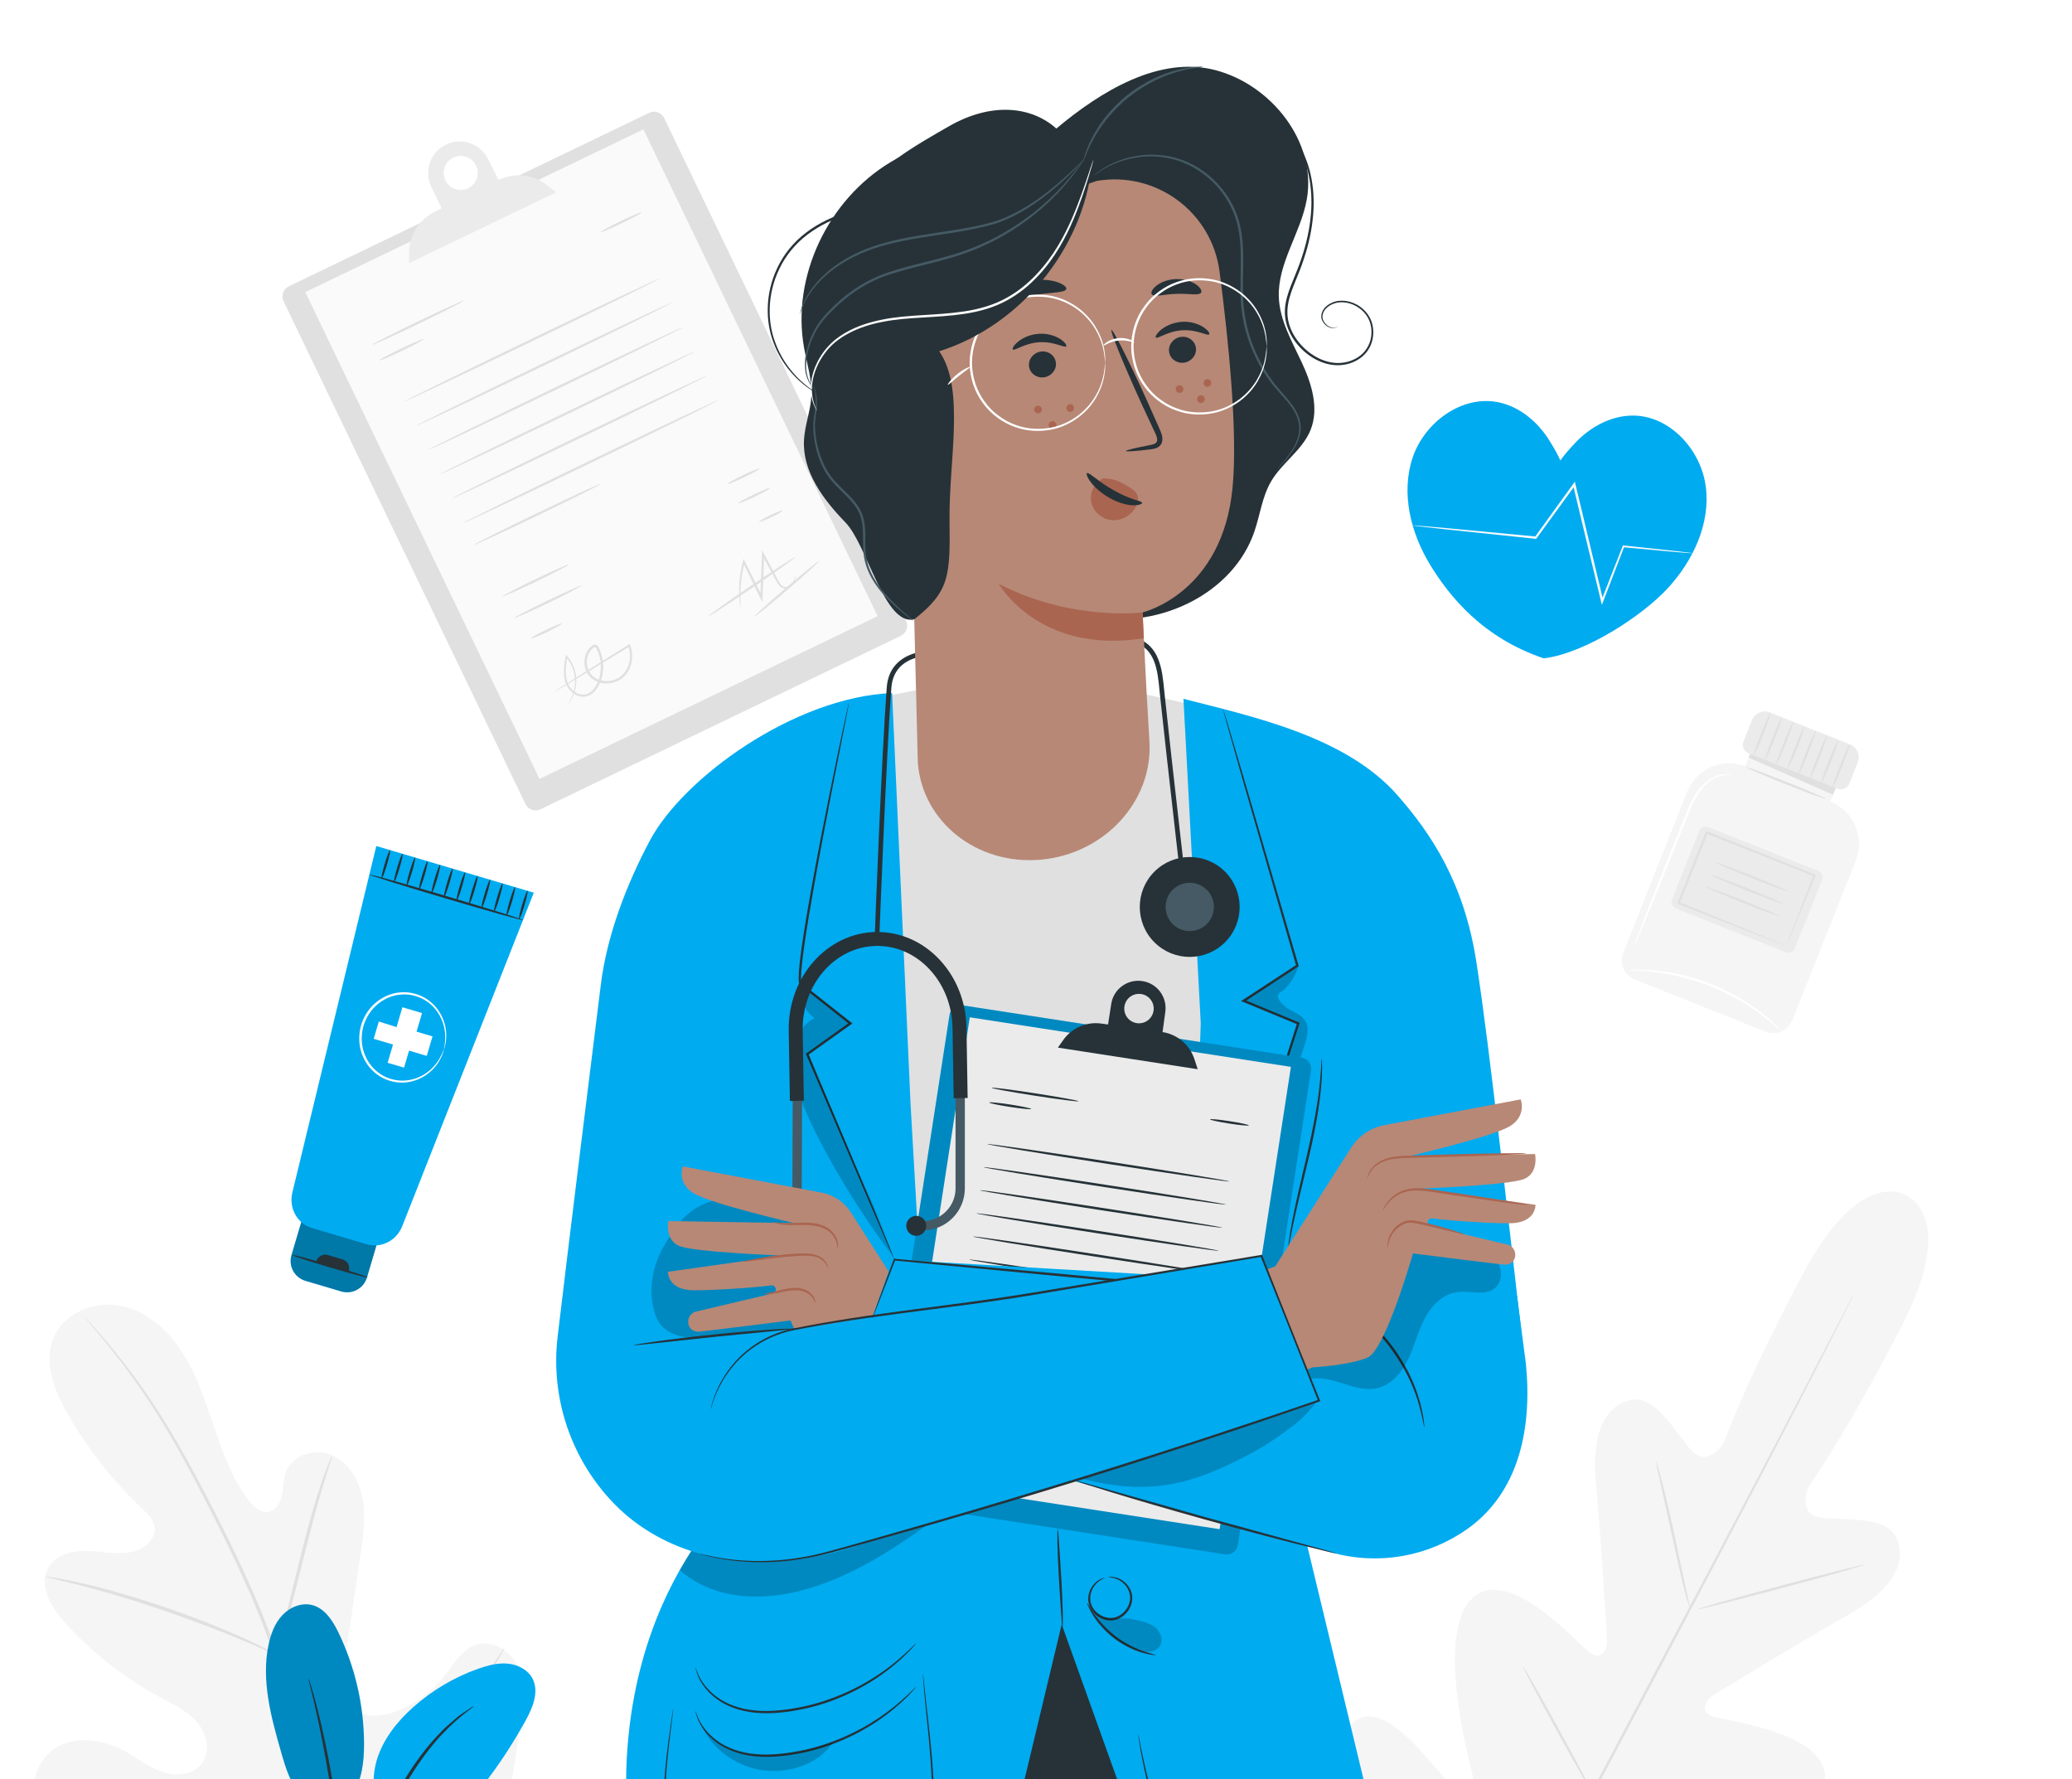 <svg width="622" height="534" viewBox="0 0 622 534" fill="none" xmlns="http://www.w3.org/2000/svg">
<rect x="0" y="0" width="622" height="534" fill="#808080" stroke="none"/>
<g clip-path="url(#clip0_928_3014)">
<rect width="622" height="534" transform="matrix(-1 0 0 1 622 0)" fill="white"/>
<g clip-path="url(#clip1_928_3014)">
<path d="M572.362 358.838C572.362 358.838 558.795 349.49 541.399 382.033C524.004 414.589 517.298 433.424 517.298 433.424C517.298 433.424 512.743 440.229 508.09 435.632C503.451 431.035 497.22 418.138 489.13 420.29C480.747 422.512 477.813 431.776 479.14 445.483C480.467 459.19 482.27 489.329 482.423 492.068C482.577 494.751 480.97 498.649 477.296 496.036C473.635 493.409 452.719 469.194 441.821 479.814C430.922 490.419 440.898 528.006 441.904 532.142C442.91 536.277 442.072 538.01 440.102 538.988C438.132 539.966 431.873 531.163 425.641 524.526C419.409 517.889 411.026 511.266 405.256 517.917C399.485 524.568 397.138 552.584 422.944 598.652L436.302 619.219L460.92 618.325C513.483 613.211 535.14 595.298 537.306 586.761C539.471 578.224 529.258 575.108 520.246 573.794C511.234 572.467 500.433 572.355 500.112 570.175C499.791 567.995 500.741 566.319 504.709 564.796C508.677 563.273 545.228 549.999 547.715 534.992C550.202 519.985 518.388 516.646 514.14 515.137C509.893 513.628 512.184 510.079 514.475 508.667C516.795 507.242 542.573 491.509 554.589 484.774C566.605 478.039 572.529 470.354 569.567 462.194C566.717 454.328 552.563 456.577 546.136 455.389C539.709 454.202 542.699 446.573 542.699 446.573C542.699 446.573 554.324 430.308 571.132 397.445C587.926 364.581 572.082 358.712 572.082 358.712" fill="#F5F5F5"/>
<path d="M437.656 614.231C450.091 590.142 467.543 557.013 486.936 520.474C506.329 483.95 523.85 450.862 536.397 426.843C542.656 414.841 547.714 405.13 551.235 398.381C552.982 395.041 554.337 392.442 555.273 390.64C555.734 389.788 556.083 389.117 556.335 388.642C556.572 388.195 556.726 387.971 556.726 387.971C556.726 387.971 556.628 388.223 556.405 388.684C556.167 389.173 555.832 389.844 555.399 390.724C554.491 392.54 553.177 395.167 551.487 398.521C548.077 405.297 543.089 415.05 536.872 427.095C524.437 451.184 506.986 484.313 487.606 520.838C468.213 557.376 450.678 590.464 438.131 614.483" fill="#E0E0E0"/>
<path d="M497.122 438.692C497.122 438.692 497.373 439.279 497.709 440.369C498.044 441.459 498.477 443.052 498.994 445.022C500.028 448.962 501.313 454.439 502.627 460.517C503.898 466.512 505.058 471.933 505.938 476.083C506.343 477.955 506.693 479.52 506.972 480.792C507.224 481.896 507.335 482.524 507.28 482.538C507.224 482.538 507.014 481.952 506.679 480.862C506.343 479.772 505.91 478.179 505.407 476.209C504.415 472.255 503.2 466.763 501.886 460.685C500.573 454.705 499.385 449.297 498.463 445.161C498.044 443.303 497.695 441.724 497.401 440.453C497.164 439.335 497.052 438.72 497.108 438.706L497.122 438.692Z" fill="#E0E0E0"/>
<path d="M509.528 483C509.472 482.79 520.649 479.632 534.496 475.943C548.342 472.255 559.603 469.418 559.659 469.628C559.715 469.837 548.538 472.981 534.691 476.684C520.845 480.373 509.583 483.209 509.528 483Z" fill="#E0E0E0"/>
<path d="M457.176 500.144C457.176 500.144 457.553 500.619 458.112 501.541C458.741 502.603 459.509 503.917 460.403 505.468C462.317 508.807 464.902 513.432 467.725 518.56C470.547 523.702 473.062 528.369 474.85 531.764C475.675 533.357 476.373 534.712 476.932 535.802C477.407 536.766 477.645 537.311 477.603 537.339C477.561 537.367 477.226 536.864 476.667 535.956C476.038 534.894 475.269 533.581 474.375 532.03C472.461 528.69 469.876 524.065 467.054 518.923C464.232 513.781 461.717 509.115 459.928 505.719C459.104 504.126 458.405 502.771 457.846 501.681C457.371 500.717 457.12 500.172 457.176 500.144Z" fill="#E0E0E0"/>
<path d="M194.883 33.86L86.698 85.928C85.022 86.735 84.318 88.747 85.124 90.423L157.743 241.32C158.549 242.996 160.561 243.701 162.237 242.894L270.422 190.826C272.098 190.019 272.803 188.007 271.996 186.331L199.378 35.434C198.571 33.758 196.559 33.054 194.883 33.86Z" fill="#E0E0E0"/>
<path d="M193.144 38.824L91.644 87.675L161.954 233.775L263.454 184.924L193.144 38.824Z" fill="#FAFAFA"/>
<path d="M164.101 55.505C159.965 52.305 154.377 51.718 149.668 53.996L146.552 47.82C144.275 43.097 138.616 41.113 133.894 43.39C129.171 45.668 127.187 51.327 129.464 56.05L132.58 62.533L130.415 63.623C125.804 65.928 122.87 70.623 122.8 75.779L122.758 78.993L166.951 57.726L164.101 55.519V55.505ZM140.516 56.511C137.973 57.726 134.927 56.664 133.698 54.121C132.482 51.578 133.544 48.532 136.087 47.303C138.63 46.087 141.676 47.149 142.906 49.692C144.121 52.235 143.059 55.281 140.516 56.511Z" fill="#EBEBEB"/>
<path d="M139.229 90.241C139.313 90.422 133.221 93.538 125.62 97.199C118.019 100.86 111.788 103.683 111.704 103.501C111.62 103.319 117.712 100.203 125.313 96.543C132.914 92.882 139.145 90.059 139.229 90.241Z" fill="#E0E0E0"/>
<path d="M127.199 101.754C127.283 101.936 124.39 103.515 120.73 105.275C117.069 107.036 114.023 108.321 113.939 108.14C113.855 107.958 116.748 106.379 120.408 104.619C124.069 102.858 127.115 101.573 127.199 101.754Z" fill="#E0E0E0"/>
<path d="M198.079 83.562C198.163 83.743 181.089 92.141 159.936 102.327C138.782 112.513 121.569 120.617 121.485 120.436C121.401 120.254 138.475 111.857 159.628 101.67C180.782 91.484 197.996 83.38 198.079 83.562Z" fill="#E0E0E0"/>
<path d="M201.603 90.87C201.687 91.051 184.613 99.449 163.459 109.635C142.306 119.821 125.092 127.925 125.008 127.744C124.924 127.562 141.998 119.164 163.152 108.978C184.306 98.792 201.519 90.688 201.603 90.87Z" fill="#E0E0E0"/>
<path d="M205.122 98.163C205.206 98.345 188.132 106.743 166.979 116.929C145.825 127.115 128.611 135.219 128.528 135.037C128.444 134.856 145.518 126.458 166.671 116.272C187.825 106.086 205.039 97.982 205.122 98.163Z" fill="#E0E0E0"/>
<path d="M208.63 105.471C208.714 105.653 191.64 114.05 170.487 124.236C149.333 134.422 132.119 142.527 132.035 142.345C131.952 142.163 149.025 133.766 170.179 123.58C191.333 113.394 208.546 105.289 208.63 105.471Z" fill="#E0E0E0"/>
<path d="M212.15 112.779C212.234 112.96 195.16 121.358 174.006 131.544C152.852 141.73 135.639 149.834 135.555 149.653C135.471 149.471 152.545 141.073 173.699 130.887C194.852 120.701 212.066 112.597 212.15 112.779Z" fill="#E0E0E0"/>
<path d="M215.673 120.086C215.757 120.268 198.683 128.666 177.53 138.852C156.376 149.038 139.162 157.142 139.078 156.96C138.995 156.779 156.068 148.381 177.222 138.195C198.376 128.009 215.589 119.905 215.673 120.086Z" fill="#E0E0E0"/>
<path d="M180.546 145.098C180.546 145.098 180.057 145.447 179.107 145.95C178.017 146.509 176.662 147.208 175.055 148.032C171.618 149.765 166.854 152.098 161.558 154.641C156.263 157.184 151.47 159.462 147.977 161.068C146.329 161.809 144.945 162.438 143.828 162.941C142.836 163.374 142.277 163.584 142.263 163.542C142.235 163.5 142.752 163.192 143.702 162.689C144.792 162.13 146.147 161.432 147.754 160.607C151.191 158.875 155.955 156.541 161.251 153.998C166.532 151.455 171.339 149.192 174.832 147.571C176.48 146.83 177.864 146.201 178.981 145.698C179.973 145.265 180.532 145.056 180.546 145.098Z" fill="#E0E0E0"/>
<path d="M192.633 63.721C192.717 63.902 190.048 65.369 186.653 67.004C183.257 68.639 180.449 69.813 180.365 69.631C180.281 69.449 182.95 67.982 186.345 66.347C189.726 64.713 192.549 63.539 192.633 63.721Z" fill="#E0E0E0"/>
<path d="M170.792 169.396C170.876 169.578 166.503 171.869 160.998 174.51C155.506 177.151 150.98 179.149 150.896 178.967C150.812 178.786 155.185 176.494 160.69 173.853C166.181 171.213 170.708 169.215 170.792 169.396Z" fill="#E0E0E0"/>
<path d="M174.648 175.712C174.732 175.893 170.275 178.213 164.7 180.91C159.111 183.592 154.515 185.632 154.431 185.451C154.347 185.269 158.804 182.95 164.393 180.253C169.982 177.57 174.579 175.53 174.662 175.712H174.648Z" fill="#E0E0E0"/>
<path d="M228.01 140.626C228.094 140.808 226.012 141.996 223.357 143.267C220.702 144.539 218.481 145.433 218.397 145.251C218.313 145.07 220.395 143.882 223.05 142.61C225.704 141.339 227.926 140.445 228.01 140.626Z" fill="#E0E0E0"/>
<path d="M231.209 146.439C231.293 146.621 229.211 147.808 226.556 149.08C223.902 150.351 221.68 151.246 221.596 151.064C221.512 150.882 223.594 149.695 226.249 148.423C228.904 147.152 231.125 146.257 231.209 146.439Z" fill="#E0E0E0"/>
<path d="M168.712 187.142C168.796 187.323 166.798 188.469 164.227 189.699C161.656 190.928 159.518 191.78 159.421 191.599C159.337 191.417 161.335 190.271 163.906 189.042C166.462 187.812 168.614 186.96 168.712 187.142Z" fill="#E0E0E0"/>
<path d="M234.899 153.244C234.983 153.425 233.502 154.32 231.574 155.242C229.645 156.164 228.025 156.765 227.941 156.583C227.857 156.402 229.338 155.507 231.266 154.585C233.194 153.663 234.815 153.062 234.899 153.244Z" fill="#E0E0E0"/>
<path d="M166.391 207.625C166.391 207.625 166.516 207.514 166.782 207.332C167.089 207.122 167.48 206.871 167.955 206.55C169.059 205.837 170.582 204.873 172.468 203.657C176.451 201.156 182.025 197.663 188.69 193.471L189.011 193.276L189.151 193.625C189.878 195.497 190.017 197.705 189.333 199.787C188.69 201.855 187.097 203.811 184.862 204.621C182.682 205.432 179.999 205.334 177.946 203.839C175.864 202.372 175.011 199.521 175.626 197.034C175.864 196.098 176.311 195.218 176.967 194.491C177.121 194.31 177.303 194.142 177.484 193.988C177.666 193.834 177.848 193.681 178.113 193.555C178.365 193.429 178.784 193.387 179.091 193.583C179.385 193.765 179.524 194.016 179.65 194.226C180.516 195.847 180.977 197.635 181.075 199.396C181.173 201.156 180.894 202.917 180.279 204.51C179.678 206.089 178.728 207.598 177.275 208.492C175.808 209.428 173.88 209.246 172.552 208.38C171.197 207.542 170.233 206.27 169.758 204.873C168.85 202.05 169.423 199.312 169.8 196.992L169.884 196.461L170.247 196.867C171.91 198.739 172.692 200.961 172.916 202.889C173.153 204.845 172.86 206.536 172.454 207.849C172.035 209.162 171.462 210.071 171.043 210.658C170.834 210.951 170.638 211.147 170.526 211.286C170.401 211.426 170.345 211.496 170.331 211.482C170.233 211.426 171.407 210.35 172.175 207.765C172.538 206.48 172.79 204.831 172.51 202.945C172.259 201.086 171.476 198.962 169.87 197.216L170.317 197.09C169.953 199.424 169.464 202.092 170.331 204.691C170.778 205.949 171.686 207.109 172.888 207.849C174.089 208.59 175.682 208.729 176.926 207.933C178.183 207.15 179.077 205.767 179.622 204.272C180.195 202.777 180.447 201.114 180.363 199.451C180.279 197.789 179.832 196.098 179.021 194.589C178.924 194.407 178.812 194.268 178.728 194.226C178.644 194.184 178.574 194.17 178.421 194.226C178.141 194.379 177.764 194.687 177.512 194.98C176.953 195.595 176.548 196.377 176.339 197.202C175.78 199.437 176.548 201.967 178.365 203.252C180.167 204.565 182.626 204.691 184.61 203.951C186.622 203.224 188.075 201.477 188.69 199.563C189.333 197.649 189.235 195.581 188.564 193.848L189.025 194.002C182.305 198.096 176.688 201.519 172.664 203.965C170.722 205.124 169.185 206.047 168.053 206.717C167.55 206.997 167.159 207.234 166.824 207.416C166.544 207.57 166.391 207.639 166.391 207.625Z" fill="#E0E0E0"/>
<path d="M238.937 172.4C238.937 172.4 238.937 172.875 238.699 173.714C238.588 174.133 238.406 174.65 238.071 175.195C237.721 175.74 237.148 176.285 236.31 176.536C235.905 176.648 235.416 176.662 234.955 176.494C234.494 176.327 234.103 175.977 233.795 175.586C233.194 174.776 232.775 173.867 232.23 172.917C231.182 170.989 230.009 168.865 228.751 166.574L229.394 166.42C229.282 169.62 229.156 173.127 229.031 176.788C229.003 177.654 228.961 178.52 228.933 179.373L228.877 180.812L228.248 179.512C226.334 175.586 224.56 171.925 222.995 168.725L223.582 168.67C222.492 172.61 222.268 176.033 222.254 178.423C222.254 180.812 222.422 182.167 222.338 182.181C222.31 182.181 222.226 181.846 222.142 181.217C222.059 180.574 221.947 179.638 221.905 178.437C221.807 176.033 221.947 172.554 222.995 168.516L223.204 167.719L223.582 168.46C225.16 171.646 226.977 175.293 228.919 179.205L228.234 179.345C228.262 178.492 228.304 177.64 228.332 176.76C228.472 173.099 228.611 169.606 228.751 166.392L228.807 165.134L229.394 166.238C230.61 168.544 231.741 170.696 232.775 172.624C233.292 173.574 233.711 174.538 234.228 175.251C234.745 175.991 235.542 176.313 236.254 176.103C237.735 175.712 238.252 174.37 238.532 173.616C238.811 172.819 238.937 172.358 238.979 172.372L238.937 172.4Z" fill="#E0E0E0"/>
<path d="M238.781 167.175C238.892 167.342 233.122 171.464 225.898 176.369C218.675 181.287 212.723 185.129 212.611 184.962C212.499 184.794 218.256 180.672 225.493 175.768C232.717 170.849 238.669 167.007 238.781 167.175Z" fill="#E0E0E0"/>
<path d="M245.864 168.39C245.99 168.544 241.77 172.386 236.419 176.983C231.068 181.58 226.639 185.185 226.499 185.032C226.373 184.878 230.593 181.035 235.944 176.438C241.295 171.841 245.724 168.236 245.864 168.39Z" fill="#E0E0E0"/>
<path d="M506.456 237.667C500.714 252.059 491.506 275.323 487.287 286.012C486.043 289.17 487.58 292.733 490.724 293.977L530.041 309.64C533.199 310.898 536.776 309.361 538.033 306.203L557.105 258.304C559.9 251.304 556.476 243.368 549.476 240.573L552.285 233.531L526.534 223.275L523.88 229.94L523.782 229.898C516.852 227.383 509.195 230.82 506.456 237.667Z" fill="#F5F5F5"/>
<path d="M526.17 224.169L524.898 227.369L550.272 238.533L551.92 234.425L526.17 224.169Z" fill="#E0E0E0"/>
<path d="M531.346 213.841L555.346 223.402C557.488 224.255 558.534 226.688 557.681 228.829L555.137 235.216C554.584 236.605 553.01 237.271 551.634 236.723L524.882 226.066C523.493 225.513 522.827 223.939 523.375 222.563L525.919 216.176C526.772 214.034 529.204 212.988 531.346 213.841Z" fill="#EBEBEB"/>
<path d="M526.436 226.712C526.254 226.642 527.232 223.722 528.629 220.215C530.027 216.708 531.312 213.913 531.508 213.983C531.689 214.053 530.711 216.959 529.314 220.48C527.917 223.988 526.631 226.782 526.436 226.712Z" fill="#E0E0E0"/>
<path d="M529.83 228.068C529.649 227.998 530.627 225.091 532.024 221.57C533.421 218.049 534.707 215.269 534.902 215.338C535.084 215.408 534.106 218.315 532.709 221.836C531.311 225.343 530.026 228.137 529.83 228.068Z" fill="#E0E0E0"/>
<path d="M533.229 229.423C533.047 229.353 534.025 226.433 535.422 222.926C536.82 219.418 538.105 216.624 538.301 216.694C538.482 216.764 537.504 219.67 536.107 223.191C534.71 226.698 533.424 229.493 533.229 229.423Z" fill="#E0E0E0"/>
<path d="M536.623 230.764C536.442 230.694 537.42 227.774 538.817 224.267C540.214 220.746 541.5 217.965 541.695 218.035C541.877 218.105 540.899 221.011 539.502 224.532C538.104 228.04 536.819 230.834 536.623 230.764Z" fill="#E0E0E0"/>
<path d="M540.018 232.12C539.836 232.05 540.814 229.129 542.211 225.622C543.609 222.101 544.894 219.321 545.09 219.391C545.271 219.46 544.293 222.367 542.896 225.888C541.499 229.395 540.213 232.19 540.018 232.12Z" fill="#E0E0E0"/>
<path d="M543.397 233.475C543.215 233.405 544.193 230.485 545.59 226.978C546.987 223.457 548.273 220.676 548.469 220.746C548.65 220.816 547.672 223.722 546.275 227.243C544.878 230.75 543.592 233.545 543.397 233.475Z" fill="#E0E0E0"/>
<path d="M546.795 234.816C546.614 234.747 547.592 231.826 548.989 228.319C550.386 224.798 551.671 222.017 551.867 222.087C552.063 222.157 551.071 225.063 549.673 228.585C548.276 232.092 546.991 234.886 546.795 234.816Z" fill="#E0E0E0"/>
<path d="M550.19 236.172C550.008 236.102 550.986 233.182 552.383 229.674C553.781 226.153 555.066 223.373 555.262 223.443C555.443 223.512 554.465 226.419 553.068 229.94C551.671 233.447 550.385 236.242 550.19 236.172Z" fill="#E0E0E0"/>
<path d="M545.836 261.408L512.788 248.243C511.727 247.821 510.525 248.338 510.102 249.399L501.912 269.961C501.489 271.022 502.006 272.224 503.067 272.647L536.115 285.812C537.176 286.235 538.378 285.717 538.801 284.656L546.991 264.095C547.414 263.034 546.897 261.831 545.836 261.408Z" fill="#EBEBEB"/>
<path d="M536.247 283.902C536.247 283.902 536.288 283.749 536.386 283.483C536.498 283.176 536.638 282.799 536.805 282.338C537.211 281.29 537.756 279.836 538.44 278.034C539.893 274.289 541.933 269.022 544.42 262.622L544.588 262.999C535.674 259.478 524.426 255.021 512.229 250.186C512.117 250.228 513.123 249.795 512.704 249.991V250.005V250.033L512.676 250.075L512.634 250.158L512.564 250.34L512.424 250.689L512.145 251.388L511.586 252.785C511.209 253.721 510.845 254.644 510.482 255.552C509.756 257.382 509.029 259.185 508.316 260.959C506.905 264.494 505.536 267.904 504.237 271.145L504.055 270.712C513.458 274.527 521.464 277.782 527.193 280.102C530.001 281.262 532.237 282.184 533.843 282.855C534.584 283.162 535.171 283.413 535.632 283.609C536.037 283.791 536.261 283.888 536.261 283.902C536.261 283.916 536.065 283.861 535.674 283.707C535.227 283.539 534.64 283.316 533.927 283.05C532.32 282.435 530.071 281.569 527.277 280.493C521.464 278.23 513.346 275.044 503.803 271.327L503.496 271.201L503.622 270.894C504.907 267.652 506.263 264.229 507.66 260.694C508.358 258.919 509.085 257.117 509.811 255.286C510.175 254.364 510.538 253.442 510.915 252.52L511.474 251.123L511.754 250.424L511.893 250.075L511.963 249.893L512.005 249.809V249.767L512.033 249.739V249.725C511.614 249.907 512.606 249.474 512.508 249.516C524.692 254.392 535.925 258.891 544.811 262.468L545.077 262.58L544.965 262.846C542.338 269.273 540.173 274.555 538.636 278.313C537.895 280.074 537.308 281.485 536.889 282.505C536.708 282.938 536.554 283.288 536.428 283.581C536.316 283.819 536.261 283.93 536.261 283.916L536.247 283.902Z" fill="#E0E0E0"/>
<path d="M536.944 267.582C536.874 267.764 531.886 265.962 525.822 263.544C519.758 261.127 514.896 259.017 514.966 258.835C515.035 258.654 520.023 260.456 526.087 262.874C532.151 265.291 537.014 267.401 536.944 267.582Z" fill="#E0E0E0"/>
<path d="M535.463 271.313C535.393 271.495 530.405 269.692 524.341 267.275C518.278 264.858 513.415 262.748 513.485 262.566C513.555 262.385 518.543 264.187 524.607 266.604C530.671 269.022 535.533 271.131 535.463 271.313Z" fill="#E0E0E0"/>
<path d="M534.037 274.904C533.968 275.086 528.98 273.283 522.916 270.866C516.852 268.449 511.989 266.339 512.059 266.157C512.129 265.976 517.117 267.778 523.181 270.195C529.245 272.613 534.107 274.722 534.037 274.904Z" fill="#E0E0E0"/>
<path d="M548.081 239.763C548.011 239.944 542.576 237.96 535.953 235.319C529.33 232.679 524.021 230.387 524.091 230.205C524.16 230.024 529.596 232.008 536.218 234.649C542.841 237.29 548.15 239.581 548.081 239.763Z" fill="#E0E0E0"/>
<path d="M490.498 284.07C490.498 284.07 490.736 283.232 491.281 281.751C491.882 280.172 492.678 278.076 493.656 275.533C495.682 270.293 498.546 263.083 501.732 255.133C503.339 251.164 504.862 247.378 506.259 243.927C507.642 240.489 509.263 237.415 511.359 235.431C513.44 233.433 515.718 232.581 517.297 232.399C518.093 232.287 518.708 232.357 519.127 232.399C519.546 232.469 519.756 232.525 519.742 232.553C519.742 232.637 518.862 232.427 517.339 232.693C515.83 232.958 513.664 233.852 511.722 235.808C509.752 237.751 508.229 240.755 506.874 244.192C505.49 247.657 503.981 251.444 502.389 255.412C499.189 263.363 496.269 270.545 494.103 275.742C493.041 278.244 492.175 280.312 491.518 281.876C490.89 283.316 490.526 284.112 490.484 284.084L490.498 284.07Z" fill="white"/>
<path d="M534.678 309.361C534.678 309.361 534.091 308.942 533.127 308.103C532.652 307.684 532.065 307.167 531.353 306.608C530.64 306.049 529.872 305.365 528.936 304.708C527.119 303.325 524.87 301.815 522.271 300.292C519.658 298.811 516.696 297.316 513.483 296.017C510.255 294.745 507.083 293.795 504.163 293.083C501.229 292.412 498.56 291.951 496.297 291.713C495.165 291.546 494.145 291.504 493.237 291.434C492.329 291.35 491.56 291.322 490.918 291.294C489.646 291.238 488.934 291.196 488.934 291.14C488.934 291.084 489.632 291.043 490.918 291.015C491.56 290.987 492.343 290.973 493.251 291.015C494.159 291.057 495.207 291.056 496.339 291.196C498.63 291.378 501.341 291.783 504.303 292.426C507.265 293.11 510.479 294.061 513.748 295.346C517.003 296.66 519.993 298.183 522.606 299.72C525.205 301.298 527.455 302.863 529.243 304.303C530.165 304.987 530.92 305.7 531.618 306.301C532.317 306.888 532.876 307.433 533.323 307.894C534.231 308.802 534.72 309.319 534.678 309.347V309.361Z" fill="white"/>
<path d="M109.161 603.821C140.64 587.865 152.404 551.633 155.995 518.071C156.596 512.468 158.035 506.683 156.079 501.416C154.123 496.148 148.408 491.928 143.085 493.577C138.67 494.946 136.183 499.501 133.304 503.148C129.476 508.011 124.264 511.741 118.466 513.781C114.652 515.123 110.111 515.626 106.869 513.195C102.44 509.855 102.817 503.134 103.628 497.601C105.151 487.275 106.688 476.949 108.211 466.624C109.035 461.09 109.845 455.431 108.867 449.912C107.889 444.407 104.773 438.972 99.702 436.75C94.63 434.528 87.686 436.638 85.799 441.906C85.017 444.1 85.143 446.503 84.668 448.78C84.193 451.058 82.754 453.461 80.476 453.783C78.171 454.118 76.173 452.232 74.748 450.373C69.815 443.96 66.951 436.205 64.338 428.52C61.726 420.835 59.239 412.996 54.921 406.15C50.59 399.303 44.093 393.448 36.227 391.884C28.346 390.305 19.195 394.007 16.079 401.525C12.963 409.056 16.4 417.635 20.466 424.663C26.502 435.087 34.033 444.63 42.752 452.874C44.33 454.369 46.021 455.976 46.412 458.114C47.097 461.985 43.073 465.156 39.245 465.855C34.913 466.651 30.498 465.576 26.097 465.478C21.696 465.38 16.75 466.624 14.528 470.466C11.454 475.818 15.352 482.427 19.46 486.968C27.69 496.078 37.484 503.749 48.27 509.52C52.141 511.588 56.248 513.502 59.127 516.841C62.005 520.181 63.291 525.435 60.748 529.068C58.205 532.7 52.923 533.217 48.773 531.82C44.61 530.423 41.117 527.558 37.261 525.449C30.051 521.494 20.131 520.628 14.318 526.525C10.504 530.395 9.358 536.389 10.252 541.769C11.147 547.162 13.801 552.067 16.722 556.664C26.907 572.718 40.907 586.467 57.716 595.103C74.524 603.738 90.662 607.72 109.133 603.78" fill="#F5F5F5"/>
<path d="M106.52 621.05C107.19 607.65 106.073 599.211 103.516 581.661C100.987 564.111 96.627 545.108 91.374 525.379C90.047 520.46 88.733 515.584 87.434 510.791C86.135 506.013 84.835 501.262 83.284 496.693C80.224 487.555 76.578 478.989 72.861 470.983C69.144 462.963 65.344 455.487 61.725 448.529C58.093 441.57 54.586 435.157 51.135 429.442C44.274 417.985 37.665 409.405 32.873 403.704C30.484 400.84 28.57 398.688 27.242 397.249C26.6 396.564 26.11 396.019 25.733 395.614C25.384 395.251 25.202 395.069 25.188 395.083C25.174 395.083 25.328 395.293 25.649 395.684C26.013 396.103 26.488 396.676 27.089 397.389C28.36 398.884 30.232 401.078 32.566 403.97C37.246 409.741 43.743 418.348 50.506 429.833C53.901 435.562 57.366 441.976 60.957 448.948C64.534 455.92 68.32 463.396 71.995 471.402C75.669 479.409 79.288 487.946 82.32 497.042C83.857 501.583 85.129 506.292 86.442 511.085C87.741 515.877 89.041 520.74 90.382 525.672C95.621 545.374 100.009 564.335 102.58 581.828C105.178 599.308 106.366 607.678 105.793 621.036" fill="#E0E0E0"/>
<path d="M82.993 496.609C82.993 496.609 83.37 495.812 83.873 494.317C84.376 492.822 85.047 490.643 85.829 487.946C87.394 482.538 89.308 474.993 91.376 466.665C93.444 458.338 95.456 450.834 97.105 445.469C97.915 442.786 98.6 440.606 99.089 439.125C99.564 437.63 99.801 436.792 99.745 436.764C99.676 436.736 99.312 437.532 98.725 438.985C98.125 440.439 97.328 442.576 96.42 445.245C94.59 450.583 92.466 458.072 90.384 466.414C88.358 474.63 86.528 482.077 85.131 487.75C84.488 490.307 83.929 492.473 83.496 494.206C83.119 495.729 82.937 496.581 83.007 496.609H82.993Z" fill="#E0E0E0"/>
<path d="M13.592 473.191C13.592 473.261 14.584 473.526 16.387 473.931C18.189 474.35 20.816 474.951 24.015 475.79C30.442 477.424 39.245 479.981 48.83 483.237C58.414 486.507 66.965 489.832 73.071 492.417C76.145 493.689 78.59 494.779 80.295 495.533C81.999 496.288 82.949 496.679 82.977 496.609C83.005 496.539 82.111 496.036 80.462 495.17C78.814 494.303 76.397 493.102 73.365 491.746C67.315 488.98 58.778 485.529 49.165 482.245C39.552 478.989 30.68 476.53 24.183 475.077C20.941 474.322 18.301 473.833 16.456 473.54C14.612 473.247 13.592 473.121 13.578 473.191H13.592Z" fill="#E0E0E0"/>
<path d="M102.816 580.222C102.816 580.222 103.054 579.97 103.431 579.425C103.864 578.768 104.381 577.986 105.01 577.022C106.379 574.926 108.279 571.838 110.57 567.996C115.167 560.311 121.175 549.51 127.658 537.493C134.141 525.477 140.038 514.62 144.467 506.865C146.632 503.092 148.421 499.99 149.734 497.685C150.307 496.679 150.768 495.854 151.159 495.184C151.481 494.611 151.62 494.289 151.592 494.276C151.564 494.262 151.355 494.527 150.978 495.072C150.545 495.729 150.028 496.511 149.399 497.475C148.03 499.571 146.129 502.659 143.838 506.502C139.241 514.187 133.233 524.988 126.75 537.004C120.267 549.021 114.371 559.863 109.942 567.632C107.776 571.405 105.988 574.507 104.674 576.812C104.101 577.818 103.64 578.643 103.249 579.313C102.928 579.886 102.788 580.208 102.816 580.222Z" fill="#E0E0E0"/>
<path d="M229.923 440.732C229.923 440.732 190.186 467.727 188.021 530.744C187.294 551.885 197.676 619.191 197.676 619.191L430.073 620.128L386.592 439.726L313.49 423.015L229.923 440.718V440.732Z" fill="#00ABF0"/>
<path d="M318.715 487.513L287.055 619.611L366.178 620.128L318.715 487.513Z" fill="#263238"/>
<path d="M317.513 458.925C317.61 458.925 317.75 460.573 317.932 463.242C318.113 466.135 318.337 469.725 318.588 473.68C318.826 477.76 318.98 481.463 319.036 484.145C319.091 486.828 319.036 488.491 318.952 488.491C318.854 488.491 318.714 486.842 318.533 484.173C318.351 481.281 318.127 477.69 317.876 473.736C317.638 469.656 317.485 465.953 317.429 463.27C317.373 460.587 317.429 458.925 317.513 458.925Z" fill="#263238"/>
<path d="M331.834 473.484C331.834 473.484 331.317 473.666 330.493 474.155C329.683 474.63 328.579 475.566 327.866 477.089C327.14 478.57 326.916 480.792 328.146 482.65C329.291 484.481 331.708 485.906 334.209 485.529C336.697 485.109 338.555 483 339.072 480.904C339.659 478.752 338.764 476.726 337.605 475.538C336.445 474.309 335.118 473.764 334.196 473.568C333.259 473.372 332.714 473.414 332.714 473.344C332.714 473.316 332.84 473.289 333.106 473.261C333.357 473.219 333.748 473.219 334.251 473.289C335.229 473.414 336.683 473.903 337.982 475.189C338.625 475.832 339.211 476.656 339.575 477.676C339.924 478.696 340.022 479.898 339.728 481.085C339.184 483.419 337.172 485.766 334.321 486.269C331.457 486.688 328.83 485.068 327.573 483.028C326.916 481.994 326.651 480.82 326.665 479.744C326.693 478.668 327 477.69 327.405 476.893C328.243 475.273 329.473 474.35 330.367 473.931C330.814 473.708 331.192 473.596 331.443 473.554C331.695 473.498 331.834 473.484 331.834 473.512V473.484Z" fill="#263238"/>
<path d="M274.998 493.214C274.998 493.214 274.844 493.437 274.509 493.842C274.16 494.234 273.657 494.807 272.972 495.519C271.589 496.93 269.521 498.914 266.713 501.08C261.152 505.412 252.447 510.4 241.842 512.775C236.561 513.907 231.377 514.508 226.669 514.019C221.974 513.572 217.866 511.965 215.016 509.799C212.138 507.647 210.489 505.16 209.679 503.358C209.287 502.45 209.05 501.709 208.924 501.206C208.812 500.689 208.757 500.424 208.784 500.424C208.854 500.396 209.064 501.485 209.93 503.246C210.81 504.979 212.487 507.354 215.323 509.394C218.132 511.448 222.128 512.971 226.739 513.362C231.335 513.809 236.463 513.195 241.689 512.077C252.168 509.729 260.802 504.881 266.405 500.689C269.228 498.593 271.323 496.665 272.763 495.323C273.419 494.681 273.964 494.164 274.383 493.745C274.761 493.381 274.97 493.2 274.984 493.228L274.998 493.214Z" fill="#263238"/>
<path d="M274.998 506.292C274.998 506.292 274.844 506.516 274.509 506.921C274.16 507.312 273.657 507.885 272.972 508.598C271.589 510.009 269.521 511.993 266.713 514.159C261.152 518.49 252.447 523.478 241.842 525.854C236.561 526.986 231.377 527.586 226.669 527.097C221.974 526.65 217.866 525.043 215.016 522.878C212.138 520.726 210.489 518.239 209.679 516.436C209.287 515.528 209.05 514.787 208.924 514.284C208.812 513.767 208.757 513.502 208.784 513.502C208.854 513.474 209.064 514.564 209.93 516.324C210.81 518.057 212.487 520.432 215.323 522.472C218.132 524.526 222.128 526.049 226.739 526.441C231.335 526.888 236.463 526.273 241.689 525.155C252.168 522.808 260.802 517.959 266.405 513.767C269.228 511.672 271.323 509.743 272.763 508.402C273.419 507.759 273.964 507.242 274.383 506.823C274.761 506.46 274.97 506.278 274.984 506.306L274.998 506.292Z" fill="#263238"/>
<path d="M277.065 502.338C277.065 502.338 277.107 502.533 277.149 502.911C277.191 503.316 277.261 503.875 277.331 504.573C277.498 506.082 277.736 508.234 278.029 510.987C278.616 516.548 279.72 524.582 280.237 534.601C280.474 539.603 280.474 545.122 279.888 550.991C279.301 556.859 278.071 563.119 275.682 569.337C273.307 575.541 269.646 581.703 264.379 586.733C261.766 589.248 258.79 591.498 255.492 593.3C252.195 595.075 248.562 596.416 244.762 597.087C237.105 598.484 229.337 596.626 223.035 593.063C216.692 589.5 211.62 584.344 208.099 578.699C204.55 573.04 202.371 567.003 201.057 561.261C199.73 555.49 199.241 549.985 199.143 544.968C198.989 534.922 200.121 526.86 200.82 521.313C201.211 518.574 201.532 516.436 201.742 514.927C201.854 514.229 201.937 513.684 202.007 513.278C202.077 512.901 202.105 512.72 202.119 512.72C202.119 512.72 202.119 512.915 202.077 513.292C202.035 513.698 201.965 514.257 201.882 514.955C201.7 516.45 201.435 518.602 201.099 521.355C200.484 526.902 199.437 534.978 199.66 544.968C199.8 549.957 200.317 555.42 201.644 561.135C202.985 566.836 205.151 572.788 208.672 578.349C212.151 583.896 217.153 588.955 223.385 592.448C229.574 595.941 237.161 597.743 244.636 596.374C248.353 595.717 251.902 594.418 255.143 592.671C258.371 590.897 261.305 588.689 263.876 586.23C269.059 581.298 272.692 575.233 275.053 569.113C277.429 562.965 278.672 556.775 279.287 550.949C279.902 545.108 279.93 539.631 279.72 534.643C279.287 524.652 278.253 516.604 277.75 511.029C277.47 508.248 277.289 506.082 277.177 504.601C277.135 503.889 277.093 503.344 277.065 502.925C277.051 502.547 277.037 502.352 277.065 502.352V502.338Z" fill="#263238"/>
<g opacity="0.2">
<path d="M210.336 517.344C213.27 524.457 220.354 529.738 227.913 531.136C235.486 532.533 245.266 530.143 250.003 523.045C233.376 528.886 216.833 529.012 210.336 517.33" fill="black"/>
</g>
<path d="M346.951 496.735C346.951 496.735 346.56 496.763 345.889 496.679C345.204 496.609 344.226 496.399 343.053 496.064C340.692 495.393 337.506 494.01 334.502 491.732C331.498 489.441 329.304 486.758 328.033 484.648C327.39 483.6 326.929 482.72 326.678 482.077C326.412 481.449 326.286 481.085 326.328 481.071C326.44 481.015 327.097 482.385 328.466 484.369C329.835 486.353 332.015 488.91 334.949 491.146C337.883 493.367 340.929 494.793 343.22 495.561C345.512 496.343 346.993 496.609 346.979 496.735H346.951Z" fill="#263238"/>
<g opacity="0.2">
<path d="M327.629 482.021C329.333 487.876 335.817 493.311 341.601 495.226C342.747 495.603 343.948 495.868 345.136 495.743C346.337 495.617 347.525 495.058 348.182 494.052C349.397 492.194 348.349 489.553 346.561 488.239C344.773 486.926 342.495 486.535 340.33 486.032C335.872 484.984 331.834 487.247 328.146 483.503" fill="black"/>
</g>
<g opacity="0.2">
<path d="M204.062 471.235C214.486 480.345 229.198 480.736 242.472 476.838C255.745 472.939 267.286 465.562 278.548 457.513C266.266 459.945 255.787 465.562 243.394 467.392C231.559 469.139 219.25 469.32 207.611 465.366" fill="black"/>
</g>
<path d="M403.932 611.171C403.932 611.171 403.848 611.241 403.667 611.325C403.485 611.409 403.22 611.576 402.843 611.702C402.116 612.01 400.97 612.373 399.461 612.541C396.471 612.904 391.833 612.289 387.25 609.257C382.625 606.309 378.391 601.348 373.892 595.843C369.421 590.282 364.95 583.813 360.87 576.645C352.683 562.309 347.807 548.084 345.096 537.661C343.755 532.435 342.902 528.159 342.371 525.183C342.148 523.744 341.966 522.598 341.827 521.76C341.715 520.977 341.659 520.558 341.687 520.558C341.715 520.558 341.813 520.963 341.966 521.732C342.134 522.57 342.357 523.702 342.637 525.127C343.238 528.076 344.174 532.323 345.571 537.521C348.407 547.875 353.34 562.015 361.485 576.281C365.537 583.407 369.966 589.863 374.395 595.424C378.852 600.929 383.016 605.889 387.515 608.824C391.958 611.842 396.471 612.526 399.419 612.247C402.409 611.982 403.89 611.045 403.918 611.157L403.932 611.171Z" fill="#263238"/>
<path d="M262.644 209.61L275.806 206.983L340.902 207.751L373.988 215.017L386.59 399.708L240.387 406.541L262.644 209.61Z" fill="#E0E0E0"/>
<path d="M357.347 391.143L360.463 307.153L355.266 209.735C375.846 215.031 403.958 220.955 419.509 238.673C429.625 250.2 439.517 264.942 443.192 288.681C447.509 316.571 453.182 370.072 456.731 399.974" fill="#00ABF0"/>
<path d="M378.012 377.436L276.924 393.868L273.347 331.424L267.8 208.003C238.501 209.204 205.066 233.447 195.048 252.338C188.089 265.445 182.207 280.689 180.377 295.416C176.884 323.417 170.946 371.26 167.397 401.161C165.217 419.577 171.435 437.993 184.359 451.309C199.03 466.442 222.014 471.668 242.65 467.406L396.567 424.035L378.026 377.436H378.012Z" fill="#00ABF0"/>
<path d="M367.378 376.332C367.378 376.332 367.392 376.206 367.462 375.983C367.532 375.717 367.63 375.382 367.755 374.977C368.035 374.04 368.44 372.741 368.957 371.078C370.033 367.641 371.598 362.723 373.526 356.575C377.494 344.195 383.027 326.896 389.384 307.055L389.58 307.488C384.298 305.309 378.807 303.031 373.191 300.712L372.548 300.446L373.121 300.069C374.322 299.286 375.608 298.434 376.907 297.596C381.141 294.829 385.304 292.104 389.272 289.506L389.119 289.911C382.845 268.071 377.298 248.817 373.316 234.984C371.374 228.109 369.809 222.576 368.719 218.72C368.202 216.847 367.797 215.366 367.518 214.332C367.392 213.857 367.294 213.48 367.224 213.187C367.155 212.935 367.141 212.795 367.141 212.795C367.141 212.795 367.197 212.921 367.28 213.173C367.378 213.466 367.49 213.829 367.644 214.29C367.965 215.324 368.398 216.778 368.971 218.65C370.117 222.492 371.751 227.998 373.777 234.858C377.815 248.677 383.432 267.918 389.803 289.729L389.873 289.981L389.65 290.12C385.682 292.719 381.532 295.444 377.298 298.211C375.999 299.063 374.713 299.901 373.512 300.684L373.456 300.041C379.073 302.374 384.564 304.652 389.845 306.846L390.153 306.971L390.055 307.279C383.6 327.106 377.983 344.362 373.959 356.728C371.933 362.848 370.312 367.753 369.181 371.162C368.622 372.811 368.189 374.096 367.867 375.018C367.727 375.424 367.602 375.759 367.518 376.011C367.434 376.234 367.392 376.346 367.378 376.346V376.332Z" fill="#263238"/>
<g opacity="0.2">
<path d="M389.721 290.009C389.065 292.719 386.592 296.506 384.622 297.638C382.707 298.741 383.797 300.209 385.404 301.76C387.304 303.59 390.392 304.093 391.789 306.343C393.103 308.425 392.418 311.135 391.677 313.483C384.677 335.741 376.169 357.525 366.234 378.637L389.721 307.153L373.332 300.362L389.721 290.009Z" fill="black"/>
</g>
<path d="M268.512 378.051C268.512 378.051 268.456 377.953 268.359 377.757C268.261 377.534 268.121 377.24 267.953 376.891C267.59 376.08 267.087 374.935 266.444 373.481C265.131 370.463 263.259 366.118 260.912 360.696C256.217 349.714 249.636 334.33 242.021 316.515L241.909 316.263L242.133 316.096C246.283 313.133 250.614 310.031 255.071 306.86V307.433C252.319 305.267 249.426 302.975 246.478 300.642C245.207 299.636 243.949 298.63 242.692 297.638L240.82 296.157L240.359 295.793C240.275 295.709 240.233 295.723 240.107 295.556C239.981 295.402 239.939 295.276 239.912 295.164C239.772 294.703 239.772 294.298 239.758 293.893C239.758 290.665 240.233 287.605 240.624 284.559C241.476 278.495 242.482 272.696 243.474 267.163C245.458 256.111 247.428 246.19 249.105 237.862C250.782 229.535 252.193 222.814 253.199 218.175C253.702 215.897 254.093 214.095 254.373 212.837C254.512 212.264 254.61 211.803 254.694 211.454C254.778 211.147 254.82 210.979 254.834 210.993C254.834 210.993 254.834 211.161 254.764 211.468C254.694 211.817 254.61 212.278 254.512 212.865C254.261 214.137 253.912 215.939 253.464 218.231C252.542 222.94 251.229 229.66 249.594 237.96C247.987 246.288 246.073 256.223 244.131 267.275C243.167 272.808 242.175 278.607 241.323 284.657C240.931 287.675 240.47 290.777 240.47 293.865C240.47 294.242 240.512 294.634 240.596 294.941C240.568 295.109 241.015 295.36 241.295 295.612L243.167 297.093C244.424 298.085 245.682 299.091 246.953 300.083C249.888 302.402 252.78 304.694 255.518 306.86L255.896 307.167L255.504 307.446C251.047 310.618 246.716 313.706 242.552 316.668L242.664 316.249C250.181 334.106 256.678 349.532 261.317 360.529C263.594 365.992 265.397 370.352 266.668 373.398C267.269 374.865 267.73 376.025 268.065 376.849C268.205 377.212 268.317 377.506 268.414 377.743C268.484 377.953 268.526 378.051 268.512 378.051Z" fill="#263238"/>
<path d="M390.743 317.436L288.89 301.722C287.052 301.439 285.333 302.699 285.049 304.537L263.081 446.939C262.798 448.777 264.058 450.497 265.896 450.78L367.749 466.494C369.587 466.778 371.307 465.518 371.59 463.68L393.558 321.278C393.841 319.44 392.581 317.72 390.743 317.436Z" fill="#00ABF0"/>
<g opacity="0.2">
<path d="M390.743 317.436L288.89 301.722C287.052 301.439 285.333 302.699 285.049 304.537L263.081 446.939C262.798 448.777 264.058 450.497 265.896 450.78L367.749 466.494C369.587 466.778 371.307 465.518 371.59 463.68L393.558 321.278C393.841 319.44 392.581 317.72 390.743 317.436Z" fill="black"/>
</g>
<path d="M387.524 320.195L291.125 305.323L269.72 444.079L366.118 458.951L387.524 320.195Z" fill="#EBEBEB"/>
<path d="M358.564 317.912C357.181 313.608 353.478 310.451 348.993 309.752L349.804 303.814C350.488 299.328 347.429 295.137 342.944 294.452C338.459 293.767 334.267 296.827 333.582 301.312L332.632 307.474L330.564 307.195C326.135 306.58 321.748 308.494 319.177 312.141L317.57 314.419L359.542 320.902L358.578 317.926L358.564 317.912ZM341.239 307.069C338.822 306.692 337.173 304.442 337.55 302.025C337.928 299.608 340.177 297.959 342.594 298.336C345.011 298.714 346.66 300.963 346.283 303.38C345.906 305.798 343.656 307.446 341.239 307.069Z" fill="#263238"/>
<path d="M323.788 330.515C323.76 330.711 317.878 329.97 310.668 328.853C303.445 327.735 297.618 326.673 297.66 326.477C297.688 326.282 303.571 327.022 310.78 328.14C317.99 329.258 323.816 330.32 323.788 330.515Z" fill="#263238"/>
<path d="M309.564 332.835C309.536 333.031 306.686 332.765 303.207 332.22C299.728 331.689 296.933 331.088 296.961 330.893C296.989 330.697 299.839 330.963 303.318 331.507C306.797 332.038 309.592 332.639 309.564 332.835Z" fill="#263238"/>
<path d="M369.082 354.59C369.054 354.786 352.735 352.439 332.657 349.337C312.565 346.235 296.316 343.566 296.344 343.356C296.372 343.161 312.677 345.508 332.769 348.61C352.847 351.712 369.11 354.381 369.082 354.59Z" fill="#263238"/>
<path d="M368.008 361.535C367.98 361.73 351.661 359.383 331.583 356.281C311.491 353.179 295.242 350.51 295.27 350.301C295.298 350.105 311.603 352.453 331.695 355.555C351.773 358.656 368.036 361.325 368.008 361.535Z" fill="#263238"/>
<path d="M366.934 368.465C366.906 368.661 350.587 366.314 330.509 363.212C310.417 360.11 294.167 357.441 294.195 357.231C294.223 357.022 310.529 359.383 330.621 362.485C350.698 365.587 366.962 368.256 366.934 368.465Z" fill="#263238"/>
<path d="M365.871 375.396C365.843 375.591 349.524 373.244 329.446 370.142C309.354 367.04 293.105 364.371 293.133 364.162C293.161 363.966 309.466 366.313 329.558 369.415C349.636 372.517 365.899 375.186 365.871 375.396Z" fill="#263238"/>
<path d="M364.793 382.34C364.765 382.536 348.446 380.188 328.368 377.086C308.276 373.985 292.027 371.316 292.055 371.106C292.083 370.911 308.388 373.258 328.48 376.36C348.558 379.462 364.821 382.131 364.793 382.34Z" fill="#263238"/>
<path d="M363.719 389.271C363.691 389.466 347.372 387.119 327.294 384.017C307.202 380.915 290.953 378.246 290.981 378.037C291.008 377.841 307.314 380.188 327.406 383.29C347.483 386.392 363.747 389.061 363.719 389.271Z" fill="#263238"/>
<path d="M326.385 389.913C326.385 389.913 325.868 389.927 324.932 389.83C323.996 389.732 322.668 389.564 321.02 389.341C317.722 388.893 313.167 388.237 308.151 387.454C303.135 386.686 298.594 385.931 295.311 385.358C293.676 385.065 292.349 384.827 291.427 384.646C290.519 384.464 290.016 384.338 290.016 384.282C290.016 384.226 290.533 384.268 291.469 384.366C292.391 384.464 293.732 384.632 295.381 384.855C298.678 385.302 303.233 385.959 308.263 386.742C313.279 387.51 317.82 388.265 321.103 388.838C322.738 389.131 324.066 389.368 324.988 389.55C325.896 389.732 326.399 389.857 326.399 389.913H326.385Z" fill="#263238"/>
<path d="M374.895 337.753C374.867 337.949 372.226 337.711 369.013 337.208C365.799 336.705 363.214 336.146 363.242 335.951C363.27 335.755 365.911 335.993 369.125 336.496C372.338 336.999 374.923 337.558 374.895 337.753Z" fill="#263238"/>
<path d="M307.523 402.475C307.495 402.671 303.234 402.181 298.022 401.371C292.811 400.561 288.605 399.75 288.633 399.555C288.661 399.359 292.922 399.848 298.134 400.658C303.346 401.469 307.551 402.279 307.523 402.475Z" fill="#263238"/>
<path d="M307.186 408.874C307.158 409.07 302.827 408.567 297.531 407.757C292.222 406.932 287.947 406.108 287.989 405.912C288.017 405.717 292.348 406.22 297.643 407.03C302.953 407.854 307.228 408.679 307.186 408.874Z" fill="#263238"/>
<path d="M362.462 409.992C362.434 410.188 360.366 410.034 357.837 409.643C355.309 409.252 353.297 408.777 353.325 408.581C353.352 408.385 355.42 408.539 357.949 408.93C360.464 409.321 362.49 409.797 362.462 409.992Z" fill="#263238"/>
<path d="M361.904 415.707C361.876 415.903 359.808 415.749 357.279 415.358C354.75 414.966 352.738 414.491 352.766 414.296C352.794 414.1 354.862 414.254 357.391 414.645C359.906 415.036 361.932 415.511 361.904 415.707Z" fill="#263238"/>
<path d="M297.336 414.128C297.308 414.324 295.31 414.184 292.879 413.807C290.448 413.429 288.492 412.968 288.52 412.773C288.548 412.577 290.546 412.717 292.991 413.094C295.422 413.471 297.378 413.932 297.35 414.128H297.336Z" fill="#263238"/>
<path d="M361.19 422.372C361.162 422.568 359.653 422.498 357.822 422.218C355.992 421.939 354.539 421.548 354.567 421.352C354.595 421.156 356.104 421.226 357.934 421.506C359.764 421.785 361.218 422.176 361.19 422.372Z" fill="#263238"/>
<path d="M285.645 427.612C285.645 427.612 286.217 427.57 287.293 427.598C288.453 427.626 290.004 427.682 291.932 427.738C296.026 427.905 301.712 428.129 308.503 428.394H308.88L308.796 428.771C308.405 430.476 307.413 432.125 305.89 433.285C304.409 434.458 302.299 435.073 300.287 434.556C298.317 434.067 296.445 432.67 295.704 430.588C294.936 428.492 295.718 426.033 297.395 424.538C298.024 423.979 298.792 423.56 299.617 423.378C299.826 423.322 300.036 423.294 300.245 423.28C300.455 423.252 300.664 423.238 300.93 423.28C301.181 423.308 301.517 423.504 301.643 423.811C301.768 424.105 301.74 424.356 301.726 424.566C301.545 426.159 301 427.668 300.203 428.967C299.407 430.281 298.345 431.398 297.116 432.237C295.914 433.075 294.489 433.69 292.994 433.606C291.471 433.564 290.171 432.46 289.641 431.189C289.082 429.917 289.026 428.52 289.361 427.29C290.102 424.817 291.862 423.14 293.273 421.673L293.651 421.282L293.72 421.813C293.986 423.979 293.455 425.935 292.659 427.43C291.876 428.939 290.814 430.015 289.878 430.742C288.928 431.468 288.076 431.845 287.489 432.055C286.888 432.237 286.567 432.307 286.567 432.279C286.525 432.181 287.88 431.985 289.696 430.518C290.577 429.778 291.569 428.716 292.281 427.248C293.008 425.795 293.483 423.909 293.189 421.883L293.637 422.023C292.239 423.518 290.577 425.167 289.934 427.444C289.641 428.548 289.71 429.819 290.213 430.923C290.702 432.027 291.75 432.893 293.022 432.935C294.279 432.991 295.593 432.446 296.71 431.664C297.856 430.881 298.834 429.819 299.589 428.59C300.343 427.36 300.846 425.949 301 424.482C301.014 424.314 301 424.16 300.972 424.105C300.944 424.049 300.916 424.021 300.776 423.993C300.511 423.965 300.092 423.993 299.77 424.091C299.072 424.258 298.415 424.608 297.87 425.097C296.389 426.396 295.704 428.576 296.375 430.35C297.004 432.153 298.694 433.438 300.455 433.885C302.243 434.347 304.116 433.816 305.485 432.754C306.882 431.706 307.804 430.197 308.181 428.646L308.475 429.023C301.684 428.646 295.998 428.324 291.918 428.101C289.99 427.975 288.439 427.863 287.279 427.793C286.203 427.71 285.645 427.654 285.645 427.612Z" fill="#263238"/>
<path d="M354.694 438.035C354.694 438.035 354.457 438.371 353.898 438.874C353.604 439.111 353.241 439.405 352.724 439.628C352.207 439.852 351.522 439.964 350.796 439.726C350.447 439.614 350.083 439.377 349.832 439.013C349.58 438.664 349.469 438.217 349.441 437.784C349.399 436.904 349.552 436.051 349.622 435.101C349.804 433.201 350.013 431.119 350.237 428.869L350.852 429.107C349.203 431.342 347.401 433.774 345.514 436.331C345.067 436.932 344.62 437.532 344.173 438.119L343.307 439.279L343.516 437.854C344.075 434.123 344.606 430.63 345.067 427.584L345.57 427.863C342.86 430.141 341.015 432.46 339.842 434.151C338.668 435.842 338.109 436.89 338.039 436.862C338.011 436.848 338.123 436.568 338.361 436.065C338.598 435.562 338.989 434.836 339.534 433.955C340.638 432.195 342.441 429.764 345.165 427.388L345.794 426.843L345.682 427.668C345.249 430.728 344.76 434.221 344.229 437.952L343.586 437.686C344.019 437.099 344.467 436.498 344.914 435.884C346.814 433.341 348.63 430.923 350.293 428.688L351.047 427.682L350.908 428.925C350.642 431.161 350.405 433.243 350.181 435.143C350.083 436.079 349.916 436.973 349.93 437.728C349.93 438.496 350.335 439.097 350.936 439.307C352.165 439.754 353.199 439.055 353.758 438.664C354.359 438.231 354.666 437.966 354.694 438.007V438.035Z" fill="#263238"/>
<path d="M357.137 434.221C357.137 434.416 351.004 434.556 343.431 434.528C335.858 434.5 329.738 434.305 329.738 434.109C329.738 433.913 335.872 433.774 343.445 433.802C351.004 433.83 357.137 434.025 357.137 434.221Z" fill="#263238"/>
<path d="M361.595 438.566C361.623 438.762 356.719 439.461 350.641 440.117C344.577 440.774 339.631 441.151 339.617 440.956C339.589 440.76 344.494 440.061 350.571 439.405C356.635 438.748 361.581 438.371 361.595 438.566Z" fill="#263238"/>
<g opacity="0.2">
<path d="M240.094 294.717C239.927 298.937 241.058 303.185 244.565 305.546C240.192 307.67 237.859 312.756 237.719 317.619C237.579 322.481 239.27 327.204 241.1 331.703C246.745 345.578 258.831 365.112 268.038 376.933C268.038 376.933 263.358 364.329 262.03 361.423C255.953 348.163 250.615 334.833 244.537 321.559C243.867 320.092 242.665 316.096 242.665 316.096C242.036 316.389 242.903 316.096 244.482 314.838C247.891 312.127 255.282 307.153 255.282 307.153C255.282 307.153 240.094 295.137 240.094 294.717Z" fill="black"/>
</g>
<path d="M239.885 323.208C240.081 323.208 239.732 339.346 239.089 359.229C238.446 379.126 237.776 395.237 237.566 395.223C237.37 395.223 237.72 379.085 238.362 359.201C239.005 339.318 239.676 323.194 239.885 323.208Z" fill="#263238"/>
<path d="M264.003 280.773L262.605 280.717C262.619 280.186 264.631 227.327 266.196 206.298C266.434 203.028 267.677 200.402 269.885 198.529C274.244 194.799 280.769 195.288 281.035 195.302L280.923 196.699C280.923 196.699 274.691 196.252 270.779 199.605C268.879 201.24 267.803 203.531 267.58 206.424C266.015 227.439 264.003 280.27 263.989 280.801L264.003 280.773Z" fill="#263238"/>
<path d="M277.051 369.262H274.578V366.467H277.051C282.444 366.467 286.846 362.08 286.846 356.672V327.078H289.64V356.672C289.64 363.617 283.981 369.262 277.051 369.262Z" fill="#455A64"/>
<path d="M278.044 368.2C277.876 369.849 276.409 371.05 274.761 370.897C273.112 370.743 271.91 369.262 272.064 367.613C272.232 365.964 273.699 364.763 275.347 364.916C276.996 365.084 278.198 366.551 278.044 368.2Z" fill="#263238"/>
<path d="M252.881 369.178H250.408C247.041 369.15 243.897 367.837 241.522 365.447C239.161 363.058 237.861 359.9 237.875 356.533L237.987 326.938H240.781L240.67 356.547C240.67 359.159 241.662 361.633 243.506 363.477C245.35 365.335 247.809 366.355 250.422 366.369H252.895V369.178H252.881Z" fill="#455A64"/>
<path d="M249.4 368.102C249.554 369.751 251.021 370.966 252.669 370.813C254.318 370.659 255.534 369.192 255.38 367.543C255.226 365.894 253.759 364.679 252.11 364.832C250.462 364.986 249.246 366.453 249.4 368.102Z" fill="#263238"/>
<path d="M237.119 330.432L236.77 309.319C236.505 293.236 248.255 279.962 262.968 279.711C270.135 279.627 276.912 282.533 282.039 288.01C287.125 293.432 289.99 300.684 290.129 308.425L290.479 329.537L286.287 329.607L285.938 308.494C285.826 301.788 283.353 295.528 278.994 290.875C274.676 286.278 269.032 283.805 263.038 283.902C250.644 284.112 240.738 295.472 240.962 309.249L241.311 330.362L237.119 330.432Z" fill="#263238"/>
<path d="M356.466 281.611C356.396 281.052 350.053 226.111 348.209 208.52L348.083 207.234C347.496 201.254 346.839 194.491 340.23 192.703L340.594 191.347C348.139 193.387 348.879 200.988 349.48 207.095L349.606 208.366C351.436 225.958 357.793 280.898 357.863 281.443L356.48 281.611H356.466Z" fill="#263238"/>
<path d="M367.744 282.806C373.599 276.951 373.599 267.458 367.744 261.603C361.89 255.748 352.397 255.748 346.542 261.603C340.688 267.458 340.688 276.951 346.542 282.806C352.397 288.661 361.89 288.661 367.744 282.806Z" fill="#263238"/>
<path d="M364.405 272.193C364.405 276.19 361.164 279.445 357.154 279.445C353.144 279.445 349.902 276.204 349.902 272.193C349.902 268.183 353.144 264.942 357.154 264.942C361.164 264.942 364.405 268.183 364.405 272.193Z" fill="#455A64"/>
<path d="M268.512 378.051L249.691 424.342L399.821 465.967C413.723 469.823 428.632 467.238 440.424 458.925C456.129 447.844 459.971 428.464 458.057 409.28L455.402 388.935L268.512 378.051Z" fill="#00ABF0"/>
<path d="M427.584 428.31C427.416 428.338 427.095 425.153 425.558 420.262C425.166 419.046 424.719 417.719 424.119 416.336C423.588 414.925 422.847 413.499 422.107 411.99C420.514 409.014 418.516 405.87 416.071 402.838C413.584 399.834 410.901 397.249 408.288 395.097C406.947 394.077 405.703 393.057 404.418 392.261C403.188 391.395 401.973 390.696 400.855 390.067C396.384 387.58 393.31 386.644 393.38 386.476C393.394 386.434 394.149 386.672 395.518 387.133C396.202 387.356 397.041 387.664 397.963 388.097C398.899 388.53 399.989 388.949 401.107 389.606C402.252 390.207 403.496 390.891 404.753 391.744C406.053 392.526 407.338 393.532 408.707 394.566C411.362 396.718 414.101 399.317 416.63 402.363C419.117 405.437 421.115 408.637 422.707 411.669C423.434 413.22 424.174 414.673 424.677 416.098C425.264 417.496 425.683 418.851 426.047 420.094C426.466 421.324 426.661 422.47 426.899 423.476C427.151 424.468 427.276 425.348 427.36 426.061C427.556 427.486 427.64 428.282 427.584 428.282V428.31Z" fill="#263238"/>
<g opacity="0.2">
<path d="M246.352 397.752C234.881 398.702 226.05 399.764 214.188 401.203C206.797 402.112 199.126 401.595 196.709 394.552C194.306 387.51 195.829 379.49 199.783 373.188C203.737 366.886 209.982 352.173 243.348 363.379L246.352 397.738V397.752Z" fill="black"/>
</g>
<path d="M261.805 395.74C261.805 395.74 261.819 395.628 261.889 395.419C261.972 395.167 262.07 394.874 262.196 394.496C262.503 393.644 262.922 392.47 263.467 390.975C264.613 387.873 266.248 383.444 268.288 377.967L268.358 377.785H268.553C281.226 378.945 299.417 380.594 319.607 382.424C338.875 384.254 356.326 385.903 369.012 387.119C375.286 387.748 380.386 388.265 383.976 388.628C385.695 388.824 387.05 388.963 388.042 389.075C388.475 389.131 388.811 389.173 389.104 389.215C389.342 389.243 389.467 389.271 389.467 389.285C389.467 389.285 389.342 389.285 389.104 389.285C388.825 389.271 388.475 389.243 388.042 389.229C387.05 389.159 385.695 389.047 383.962 388.921C380.358 388.614 375.258 388.181 368.97 387.65C356.27 386.504 338.819 384.925 319.537 383.165C299.348 381.25 281.17 379.518 268.497 378.316L268.749 378.162C266.625 383.612 264.92 388.013 263.719 391.101C263.132 392.568 262.671 393.728 262.336 394.566C262.182 394.93 262.056 395.223 261.958 395.461C261.875 395.656 261.819 395.754 261.805 395.754V395.74Z" fill="#263238"/>
<g opacity="0.2">
<path d="M323.562 443.485C344.884 449.2 357.85 445.888 377.215 435.283C380.876 433.285 385.305 430.057 388.616 427.542C392.515 424.594 395.924 419.787 395.924 419.787C370.984 429.33 350.277 436.498 324.568 443.736" fill="black"/>
</g>
<path d="M261.876 395.223L266.752 381.6L255.421 363.868C253.437 360.766 250.265 358.628 246.646 357.944L204.953 350.063C204.953 350.063 202.997 355.135 208.46 358.265C213.924 361.395 238.5 367.11 238.5 367.11L200.65 366.467C200.65 366.467 199.476 371.931 203.78 373.887C208.069 375.843 235.035 376.835 235.035 376.835L200.51 381.697C200.51 381.697 200.315 387.175 208.209 387.245C214.538 387.3 227.49 386.378 231.472 385.777C232.143 385.68 232.758 386.127 232.87 386.797C232.981 387.44 232.562 388.055 231.934 388.209L208.977 393.63C205.946 394.343 205.722 398.786 208.74 399.569C209.131 399.666 209.55 399.708 210.025 399.652C213.924 399.261 237.299 396.299 237.299 396.299L238.514 399.024L261.876 395.223Z" fill="#B78876"/>
<path d="M244.733 391.031C244.608 391.059 244.524 390.025 243.448 388.963C242.931 388.432 242.177 387.929 241.24 387.608C240.318 387.287 239.214 387.189 238.055 387.259C235.735 387.426 233.64 388.097 232.075 388.293C230.496 388.53 229.504 388.418 229.504 388.334C229.504 388.223 230.468 388.153 231.977 387.79C233.486 387.468 235.554 386.714 238.013 386.532C239.242 386.462 240.444 386.588 241.478 386.979C242.498 387.37 243.308 387.985 243.825 388.628C244.915 389.927 244.803 391.073 244.733 391.045V391.031Z" fill="#AA6550"/>
<path d="M248.491 380.649C248.491 380.649 248.393 380.272 248.072 379.671C247.765 379.085 247.136 378.288 246.088 377.715C243.978 376.486 240.415 376.891 236.671 377.142C232.898 377.464 229.489 377.953 227.016 378.274C224.543 378.609 223.006 378.777 222.992 378.679C222.978 378.582 224.473 378.232 226.932 377.771C229.391 377.324 232.801 376.737 236.601 376.416C238.515 376.262 240.318 376.164 241.994 376.206C243.671 376.234 245.222 376.569 246.34 377.282C247.457 377.967 248.086 378.889 248.324 379.574C248.575 380.258 248.519 380.677 248.477 380.677L248.491 380.649Z" fill="#AA6550"/>
<path d="M251.369 374.599C251.229 374.599 251.564 373.216 250.488 371.441C249.971 370.575 249.119 369.667 247.96 369.01C246.814 368.34 245.347 367.948 243.796 367.781C240.666 367.487 237.718 367.85 235.594 367.613C233.457 367.445 232.213 366.872 232.255 366.803C232.283 366.691 233.54 367.068 235.622 367.096C237.704 367.208 240.596 366.747 243.88 367.054C245.514 367.236 247.065 367.669 248.309 368.437C249.552 369.206 250.433 370.226 250.936 371.204C251.439 372.182 251.578 373.09 251.564 373.691C251.536 374.306 251.411 374.613 251.369 374.613V374.599Z" fill="#AA6550"/>
<path d="M386.715 374.557C386.715 374.557 386.743 373.747 386.938 372.294C387.12 370.841 387.469 368.745 387.958 366.174C388.922 361.032 390.627 354.004 392.429 346.249C394.232 338.48 395.531 331.396 396.076 326.212C396.244 324.912 396.314 323.739 396.411 322.705C396.509 321.671 396.565 320.776 396.593 320.05C396.677 318.597 396.733 317.786 396.789 317.786C396.845 317.786 396.873 318.597 396.873 320.064C396.873 320.79 396.873 321.699 396.817 322.733C396.761 323.767 396.733 324.954 396.579 326.254C396.16 331.48 394.93 338.634 393.128 346.402C391.326 354.171 389.537 361.172 388.461 366.272C387.916 368.829 387.483 370.897 387.218 372.322C386.938 373.761 386.771 374.543 386.715 374.543V374.557Z" fill="#263238"/>
<path d="M401.204 466.232C401.204 466.232 400.91 466.204 400.38 466.093C399.765 465.953 398.996 465.785 398.06 465.562C395.964 465.045 393.086 464.332 389.565 463.466C382.398 461.649 372.533 459.05 361.663 456.032C350.793 453 340.998 450.122 333.942 447.97C330.491 446.894 327.655 446.014 325.587 445.357C324.665 445.05 323.924 444.798 323.324 444.603C322.807 444.421 322.541 444.323 322.555 444.295C322.569 444.267 322.849 444.323 323.366 444.463C323.966 444.631 324.721 444.826 325.657 445.078C327.739 445.664 330.589 446.475 334.068 447.467C341.264 449.507 351.044 452.274 361.845 455.334C372.673 458.31 382.467 460.993 389.677 462.977C393.17 463.941 396.034 464.723 398.116 465.296C399.052 465.562 399.807 465.785 400.408 465.953C400.924 466.107 401.204 466.204 401.19 466.232H401.204Z" fill="#263238"/>
<path d="M257.391 60.94C260.464 51.467 276.211 42.887 284.846 37.913C297.756 30.48 309.744 31.975 317.107 38.584C330.451 27.392 347.999 16.647 364.85 21.048C381.7 25.449 395.351 42.692 392.291 59.836C390.488 69.938 383.488 78.993 383.894 89.235C384.173 96.221 387.876 102.523 390.824 108.866C393.772 115.21 396.035 122.602 393.409 129.071C390.963 135.107 384.858 138.866 381.574 144.483C378.892 149.052 378.277 154.515 376.558 159.531C370.215 178.115 348.265 188.539 328.9 185.269C309.534 182 293.411 167.426 284.259 150.044C275.107 132.662 272.089 112.709 271.027 93.091" fill="#263238"/>
<path d="M271.656 73.977L275.526 228.934C276.91 246.693 293.285 259.646 312.301 258.025C331.499 256.376 346.155 240.489 345.051 222.52C343.892 203.657 343.012 183.788 343.012 183.788C343.012 183.788 367.043 178.185 370.02 146.174C371.556 129.77 368.888 102.886 366.107 81.522C363.774 63.609 347.008 51.257 329.207 54.303" fill="#B78876"/>
<path d="M359.022 104.493C359.232 106.631 357.597 108.587 355.361 108.852C353.14 109.118 351.156 107.595 350.932 105.457C350.723 103.319 352.357 101.363 354.579 101.098C356.814 100.832 358.798 102.355 359.008 104.493H359.022Z" fill="#263238"/>
<path d="M362.992 100.357C362.517 100.916 359.289 98.834 354.93 99.127C350.557 99.365 347.497 101.81 346.98 101.307C346.728 101.084 347.189 100.092 348.517 98.988C349.83 97.884 352.108 96.752 354.832 96.584C357.557 96.417 359.918 97.283 361.301 98.219C362.712 99.169 363.229 100.092 362.992 100.343V100.357Z" fill="#263238"/>
<path d="M316.983 108.894C317.193 111.032 315.558 112.988 313.322 113.254C311.101 113.519 309.117 111.996 308.893 109.858C308.684 107.721 310.318 105.764 312.54 105.499C314.775 105.234 316.759 106.757 316.969 108.894H316.983Z" fill="#263238"/>
<path d="M320.069 103.948C319.594 104.507 316.367 102.425 311.993 102.718C307.62 102.956 304.56 105.401 304.043 104.898C303.792 104.675 304.239 103.683 305.58 102.579C306.894 101.475 309.171 100.343 311.896 100.175C314.62 100.008 316.981 100.874 318.365 101.81C319.776 102.76 320.293 103.683 320.055 103.934L320.069 103.948Z" fill="#263238"/>
<path d="M338.025 135.359C337.983 135.107 340.68 134.464 345.039 133.612C346.143 133.43 347.191 133.137 347.33 132.355C347.54 131.53 346.995 130.356 346.366 129.099C345.137 126.458 343.865 123.705 342.51 120.813C337.145 109.006 333.177 99.267 333.652 99.044C334.127 98.834 338.863 108.238 344.229 120.045C345.528 122.965 346.758 125.731 347.945 128.4C348.448 129.644 349.273 131.041 348.812 132.746C348.56 133.598 347.778 134.255 347.079 134.492C346.38 134.758 345.752 134.814 345.207 134.884C340.792 135.415 338.039 135.61 338.011 135.359H338.025Z" fill="#263238"/>
<path d="M342.998 183.802C342.998 183.802 321.774 186.555 299.824 175.223C299.824 175.223 311.826 196.559 343.347 191.543L342.984 183.802H342.998Z" fill="#AA6550"/>
<path d="M320.085 86.734C319.736 87.949 315.334 87.67 310.235 88.62C305.121 89.472 301.083 91.233 300.328 90.213C299.993 89.724 300.636 88.564 302.243 87.293C303.822 86.035 306.406 84.778 309.466 84.233C312.526 83.702 315.376 84.009 317.291 84.638C319.219 85.281 320.225 86.147 320.085 86.72V86.734Z" fill="#263238"/>
<path d="M360.576 87.809C359.877 88.858 356.789 88.019 353.171 88.201C349.538 88.257 346.52 89.305 345.751 88.313C345.416 87.823 345.835 86.803 347.107 85.769C348.364 84.749 350.53 83.841 353.017 83.757C355.504 83.674 357.725 84.442 359.053 85.378C360.394 86.314 360.883 87.306 360.576 87.823V87.809Z" fill="#263238"/>
<path d="M331.25 143.589C334.673 143.617 336.378 144.595 339.284 146.397C340.122 146.914 340.946 147.543 341.352 148.437C341.897 149.639 341.561 151.092 340.919 152.238C339.507 154.767 336.559 156.402 333.667 156.108C330.789 155.815 328.162 153.565 327.575 150.715C326.988 147.878 328.567 144.706 331.236 143.575" fill="#AA6550"/>
<path d="M342.86 150.91C342.916 151.246 341.771 151.749 339.856 151.637C337.956 151.553 335.441 150.785 332.996 149.401C330.551 148.004 328.637 146.285 327.519 144.804C326.373 143.337 326.024 142.177 326.317 141.996C326.904 141.618 329.783 144.637 334.296 147.124C336.517 148.381 338.627 149.303 340.192 149.82C341.757 150.351 342.804 150.533 342.846 150.924L342.86 150.91Z" fill="#263238"/>
<path d="M321.257 123.608C321.898 123.608 322.417 123.088 322.417 122.448C322.417 121.807 321.898 121.288 321.257 121.288C320.617 121.288 320.098 121.807 320.098 122.448C320.098 123.088 320.617 123.608 321.257 123.608Z" fill="#AA6550"/>
<path d="M355.253 116.761C355.253 117.404 354.736 117.921 354.093 117.921C353.451 117.921 352.934 117.404 352.934 116.761C352.934 116.118 353.451 115.601 354.093 115.601C354.736 115.601 355.253 116.118 355.253 116.761Z" fill="#AA6550"/>
<path d="M361.667 119.793C361.667 120.436 361.15 120.953 360.507 120.953C359.865 120.953 359.348 120.436 359.348 119.793C359.348 119.15 359.865 118.633 360.507 118.633C361.15 118.633 361.667 119.15 361.667 119.793Z" fill="#AA6550"/>
<path d="M363.62 114.931C363.62 115.573 363.103 116.09 362.46 116.09C361.818 116.09 361.301 115.573 361.301 114.931C361.301 114.288 361.818 113.771 362.46 113.771C363.103 113.771 363.62 114.288 363.62 114.931Z" fill="#AA6550"/>
<path d="M317.108 127.576C317.108 128.219 316.591 128.736 315.949 128.736C315.306 128.736 314.789 128.219 314.789 127.576C314.789 126.933 315.306 126.416 315.949 126.416C316.591 126.416 317.108 126.933 317.108 127.576Z" fill="#AA6550"/>
<path d="M312.765 122.909C312.765 123.552 312.248 124.069 311.605 124.069C310.962 124.069 310.445 123.552 310.445 122.909C310.445 122.266 310.962 121.749 311.605 121.749C312.248 121.749 312.765 122.266 312.765 122.909Z" fill="#AA6550"/>
<path d="M331.765 108.88C331.653 108.88 331.779 107.078 330.996 103.99C330.228 100.958 328.202 96.501 323.647 93.049C321.384 91.359 318.547 89.933 315.264 89.361C312.008 88.802 308.334 88.913 304.841 90.241C303.08 90.856 301.389 91.778 299.825 92.951C298.246 94.097 296.821 95.522 295.633 97.157C293.202 100.399 291.819 104.563 291.777 108.866C291.819 113.17 293.188 117.334 295.619 120.576C296.793 122.224 298.232 123.65 299.811 124.795C301.376 125.969 303.066 126.891 304.827 127.506C308.32 128.833 311.994 128.945 315.25 128.386C318.533 127.813 321.37 126.388 323.633 124.697C328.188 121.246 330.214 116.789 330.982 113.757C331.765 110.669 331.639 108.852 331.751 108.866C331.751 108.866 331.765 108.978 331.765 109.188C331.765 109.453 331.765 109.761 331.765 110.152C331.765 110.571 331.737 111.102 331.639 111.717C331.555 112.332 331.485 113.044 331.262 113.827C330.926 115.406 330.228 117.278 329.082 119.276C327.936 121.26 326.246 123.342 323.954 125.103C321.663 126.863 318.743 128.358 315.376 128.973C312.022 129.574 308.236 129.476 304.617 128.121C302.801 127.492 301.04 126.542 299.419 125.34C297.785 124.167 296.304 122.699 295.074 120.995C292.545 117.641 291.106 113.31 291.078 108.866C291.12 104.409 292.545 100.092 295.088 96.738C296.318 95.033 297.799 93.566 299.433 92.393C301.054 91.191 302.815 90.241 304.631 89.612C308.25 88.257 312.036 88.159 315.39 88.76C318.757 89.374 321.677 90.883 323.968 92.63C326.274 94.405 327.95 96.487 329.096 98.457C330.242 100.455 330.954 102.327 331.276 103.906C331.499 104.689 331.569 105.401 331.653 106.016C331.751 106.631 331.779 107.148 331.779 107.581C331.779 107.972 331.779 108.28 331.779 108.545C331.779 108.755 331.779 108.866 331.765 108.866V108.88Z" fill="white"/>
<path d="M340.527 102.774C340.443 102.97 338.417 101.908 335.748 102.215C333.079 102.467 331.319 103.934 331.193 103.752C331.137 103.683 331.487 103.221 332.255 102.69C333.024 102.16 334.239 101.643 335.678 101.489C337.103 101.335 338.417 101.601 339.269 101.964C340.135 102.313 340.582 102.704 340.527 102.774Z" fill="white"/>
<path d="M327.754 49.79C324.889 75.038 306.167 97.772 281.953 105.429C289.764 116.691 284.846 138.111 285.041 156.01C285.223 172.638 285.223 177.389 274.45 185.87C265.55 188.022 260.408 163.625 253.8 156.807C247.191 149.988 240.848 141.59 241.351 132.103C241.574 127.674 243.307 123.412 243.558 118.983C243.824 114.064 242.259 109.258 241.378 104.409C237.522 82.961 248.644 59.892 267.325 48.672C286.005 37.452 310.959 38.22 329.486 49.692" fill="#263238"/>
<path d="M244.287 116.621C244.287 116.621 243.994 116.328 243.491 115.727C243.03 115.098 242.415 114.078 242.024 112.625C241.171 109.733 241.563 105.164 243.868 100.329C244.958 97.898 246.718 95.439 248.926 93.245C251.092 90.995 253.607 88.76 256.527 86.776C259.433 84.791 262.758 83.059 266.405 81.829C270.024 80.6 273.866 79.635 277.792 78.643C281.704 77.665 285.533 76.687 289.109 75.444C292.686 74.2 296.054 72.733 299.127 71.098C305.289 67.815 310.347 64.028 314.245 60.465C318.143 56.902 320.924 53.632 322.74 51.313C323.662 50.167 324.333 49.231 324.794 48.602C325.255 47.973 325.507 47.652 325.535 47.666C325.549 47.68 325.339 48.029 324.92 48.686C324.501 49.343 323.872 50.307 322.964 51.495C321.203 53.884 318.465 57.223 314.595 60.856C310.724 64.489 305.652 68.359 299.449 71.699C296.347 73.362 292.966 74.871 289.347 76.128C285.728 77.4 281.9 78.378 277.974 79.37C274.062 80.348 270.233 81.312 266.642 82.514C263.052 83.702 259.796 85.392 256.918 87.335C254.026 89.277 251.539 91.456 249.373 93.678C247.151 95.858 245.461 98.177 244.357 100.567C242.038 105.275 241.577 109.733 242.331 112.569C243.03 115.448 244.455 116.551 244.315 116.621H244.287Z" fill="#455A64"/>
<path d="M325.52 47.666C325.52 47.666 325.311 47.959 324.864 48.462C324.417 48.979 323.732 49.706 322.852 50.642C321.063 52.486 318.381 55.099 314.79 57.992C311.171 60.828 306.644 64.07 300.929 66.347C298.079 67.493 294.921 68.192 291.68 68.849C288.424 69.491 285.029 70.008 281.564 70.539C274.634 71.573 268.025 72.649 262.297 74.591C256.582 76.547 251.79 79.314 248.353 82.304C244.888 85.281 242.75 88.382 241.618 90.674C241.073 91.834 240.668 92.742 240.458 93.385C240.221 94.013 240.081 94.349 240.067 94.335C240.039 94.335 240.137 93.986 240.333 93.329C240.5 92.672 240.864 91.736 241.381 90.548C242.442 88.201 244.552 84.987 248.031 81.913C251.482 78.811 256.317 75.975 262.101 73.949C267.9 71.951 274.55 70.847 281.48 69.813C284.945 69.296 288.327 68.779 291.568 68.15C294.796 67.507 297.912 66.823 300.706 65.719C306.323 63.511 310.85 60.339 314.482 57.573C318.087 54.75 320.812 52.221 322.656 50.432C323.536 49.566 324.235 48.882 324.766 48.351C325.241 47.876 325.506 47.638 325.534 47.652L325.52 47.666Z" fill="#455A64"/>
<path d="M360.993 20.028C361.007 20.196 358.269 20.279 354.035 21.411C352.987 21.705 351.827 22.026 350.64 22.501C349.424 22.906 348.181 23.507 346.867 24.094C344.282 25.38 341.558 27.014 338.945 29.068C336.346 31.164 334.139 33.442 332.308 35.663C331.442 36.809 330.576 37.885 329.905 38.975C329.179 40.037 328.592 41.071 328.075 42.035C326.021 45.891 325.308 48.546 325.155 48.49C325.113 48.476 325.28 47.82 325.644 46.632C325.811 46.031 326.049 45.319 326.398 44.508C326.748 43.698 327.083 42.748 327.614 41.783C328.117 40.791 328.676 39.715 329.388 38.626C330.045 37.494 330.897 36.39 331.764 35.216C333.594 32.939 335.843 30.591 338.484 28.468C341.153 26.372 343.933 24.723 346.574 23.451C347.915 22.864 349.187 22.278 350.43 21.9C351.646 21.439 352.833 21.146 353.909 20.88C354.971 20.573 355.977 20.461 356.843 20.307C357.71 20.14 358.464 20.084 359.079 20.056C360.308 19.972 360.993 19.958 360.993 20V20.028Z" fill="#455A64"/>
<path d="M383.489 140.682C383.489 140.682 383.545 140.584 383.698 140.403C383.88 140.193 384.09 139.942 384.369 139.62C384.956 138.936 385.822 137.944 386.828 136.574C387.806 135.205 388.994 133.444 389.637 131.139C389.944 129.993 390.098 128.708 389.93 127.38C389.748 126.053 389.259 124.697 388.491 123.398C386.982 120.785 384.509 118.494 382.231 115.685C379.982 112.863 377.9 109.565 376.265 105.848C374.617 102.132 373.387 97.996 372.8 93.608C372.199 89.207 372.395 84.624 372.465 79.985C372.535 75.346 372.409 70.777 371.235 66.599C370.076 62.421 367.868 58.732 365.186 55.784C362.503 52.822 359.331 50.6 356.09 49.175C352.848 47.722 349.537 47.093 346.519 46.967C340.441 46.73 335.649 48.49 332.659 50.013C331.15 50.796 330.046 51.522 329.305 52.025C328.97 52.263 328.691 52.459 328.481 52.612C328.285 52.738 328.188 52.808 328.188 52.794C328.188 52.794 329.529 51.411 332.533 49.748C335.523 48.127 340.343 46.269 346.547 46.436C349.621 46.52 353.016 47.135 356.341 48.602C359.667 50.041 362.936 52.291 365.689 55.309C368.441 58.313 370.732 62.086 371.934 66.375C373.15 70.679 373.275 75.318 373.205 79.971C373.136 84.624 372.94 89.179 373.527 93.496C374.086 97.814 375.287 101.894 376.894 105.555C378.487 109.23 380.527 112.485 382.72 115.294C384.928 118.074 387.415 120.408 388.952 123.133C389.734 124.474 390.223 125.913 390.405 127.31C390.573 128.708 390.391 130.049 390.042 131.237C389.343 133.612 388.086 135.373 387.066 136.728C386.018 138.083 385.11 139.061 384.481 139.704C384.187 139.998 383.95 140.235 383.768 140.431C383.601 140.584 383.517 140.668 383.503 140.654L383.489 140.682Z" fill="#455A64"/>
<path d="M380.261 103.962C380.149 103.962 380.275 102.16 379.492 99.072C378.724 96.04 376.698 91.582 372.143 88.131C369.88 86.44 367.043 85.015 363.76 84.442C360.504 83.883 356.83 83.995 353.337 85.322C351.576 85.937 349.886 86.859 348.321 88.033C346.742 89.179 345.317 90.604 344.129 92.239C341.698 95.481 340.315 99.644 340.273 103.948C340.315 108.252 341.684 112.415 344.115 115.657C345.289 117.306 346.728 118.731 348.307 119.877C349.872 121.051 351.562 121.973 353.323 122.588C356.816 123.915 360.49 124.027 363.746 123.468C367.029 122.895 369.866 121.47 372.129 119.779C376.684 116.328 378.71 111.871 379.478 108.838C380.261 105.75 380.135 103.934 380.247 103.948C380.247 103.948 380.261 104.06 380.261 104.269C380.261 104.535 380.261 104.842 380.261 105.233C380.261 105.653 380.233 106.184 380.135 106.798C380.051 107.413 379.981 108.126 379.758 108.908C379.423 110.487 378.724 112.36 377.578 114.358C376.432 116.342 374.742 118.424 372.45 120.184C370.159 121.945 367.239 123.44 363.872 124.055C360.518 124.656 356.732 124.558 353.113 123.202C351.297 122.574 349.536 121.623 347.916 120.422C346.281 119.248 344.8 117.781 343.57 116.076C341.041 112.723 339.602 108.391 339.574 103.948C339.616 99.491 341.041 95.173 343.584 91.82C344.814 90.115 346.295 88.648 347.93 87.474C349.55 86.272 351.311 85.322 353.127 84.694C356.746 83.338 360.532 83.24 363.886 83.841C367.253 84.456 370.173 85.965 372.464 87.712C374.77 89.486 376.446 91.568 377.592 93.538C378.738 95.536 379.45 97.409 379.772 98.988C379.995 99.77 380.065 100.483 380.149 101.098C380.247 101.712 380.275 102.229 380.275 102.663C380.275 103.054 380.275 103.361 380.275 103.627C380.275 103.85 380.275 103.948 380.261 103.948V103.962Z" fill="white"/>
<path d="M274.255 186.401C274.255 186.401 274.003 186.261 273.57 185.94C273.137 185.618 272.508 185.129 271.712 184.487C270.133 183.187 267.828 181.315 265.355 178.576C262.937 175.879 260.227 172.135 259.389 167.23C258.955 164.799 259.137 162.228 259.039 159.629C258.983 157.044 258.466 154.362 256.86 152.126C255.323 149.876 253.241 148.088 251.396 146.201C249.51 144.343 247.945 142.233 246.897 140.012C245.822 137.804 245.151 135.568 244.718 133.444C244.313 131.321 244.061 129.308 244.145 127.45C244.229 125.592 244.592 123.971 244.746 122.546C244.927 121.12 244.927 119.877 244.83 118.871C244.592 116.859 244.201 115.783 244.285 115.769C244.313 115.769 244.41 116.02 244.578 116.537C244.746 117.054 244.955 117.823 245.109 118.843C245.263 119.863 245.305 121.134 245.151 122.588C245.025 124.041 244.704 125.676 244.648 127.464C244.662 131.041 245.416 135.429 247.484 139.718C248.532 141.87 250.027 143.868 251.886 145.698C253.716 147.557 255.826 149.345 257.446 151.707C258.257 152.88 258.872 154.194 259.221 155.549C259.584 156.905 259.682 158.274 259.738 159.587C259.822 162.242 259.626 164.771 260.031 167.105C260.8 171.827 263.385 175.502 265.732 178.213C268.121 180.952 270.371 182.88 271.88 184.235C272.592 184.864 273.179 185.381 273.64 185.786C274.045 186.149 274.241 186.345 274.227 186.359L274.255 186.401Z" fill="#455A64"/>
<path d="M284.541 115.475C284.387 115.35 285.533 113.743 287.419 112.234C289.306 110.725 291.136 109.97 291.22 110.138C291.318 110.32 289.697 111.34 287.88 112.807C286.05 114.26 284.709 115.615 284.541 115.475Z" fill="white"/>
<path d="M245.293 123.342C245.293 123.342 245.224 123.258 245.112 123.063C244.986 122.839 244.832 122.56 244.637 122.21C244.273 121.442 243.784 120.254 243.547 118.633C242.988 115.448 243.728 110.389 247.222 105.639C248.088 104.451 249.136 103.333 250.337 102.271C251.553 101.237 252.95 100.315 254.459 99.491C257.477 97.828 260.998 96.696 264.77 95.942C272.329 94.363 280.838 94.754 289.501 93.454C293.832 92.798 297.996 91.624 301.629 89.682C305.275 87.768 308.405 85.225 311.004 82.472C316.257 76.967 319.499 70.791 321.804 65.537C324.096 60.241 325.549 55.798 326.583 52.738C327.086 51.257 327.477 50.069 327.77 49.203C327.896 48.84 328.008 48.532 328.092 48.295C328.162 48.085 328.218 47.987 328.231 47.987C328.231 47.987 328.231 48.099 328.176 48.309C328.106 48.56 328.022 48.868 327.924 49.245C327.673 50.125 327.309 51.313 326.876 52.822C325.912 55.91 324.543 60.395 322.293 65.747C320.03 71.056 316.816 77.33 311.493 82.947C308.866 85.756 305.681 88.355 301.964 90.325C298.247 92.323 294 93.51 289.627 94.181C280.838 95.495 272.371 95.075 264.91 96.612C257.477 97.982 251.008 101.265 247.655 105.96C244.19 110.557 243.379 115.476 243.84 118.605C244.245 121.805 245.433 123.3 245.293 123.356V123.342Z" fill="#FAFAFA"/>
<path d="M245.949 118.396C245.949 118.396 245.823 118.354 245.613 118.242C245.362 118.102 245.041 117.935 244.649 117.725C243.811 117.236 242.595 116.496 241.17 115.336C238.362 113.044 234.52 109.048 232.2 102.816C229.825 96.71 229.573 88.201 233.402 80.278C235.274 76.338 238.222 72.635 242.023 69.785C245.809 66.892 250.336 64.796 255.142 63.371C259.949 61.932 264.825 61.191 269.506 60.758C274.2 60.311 278.727 60.102 283.031 59.808C287.334 59.501 291.414 59.11 295.186 58.439C298.959 57.796 302.396 56.818 305.428 55.658C311.52 53.339 315.809 50.097 318.352 47.526C319.609 46.213 320.49 45.109 321.063 44.327C321.328 43.963 321.538 43.67 321.705 43.432C321.859 43.237 321.929 43.139 321.943 43.139C321.943 43.139 321.049 44.983 318.562 47.708C316.061 50.377 311.757 53.716 305.623 56.133C302.564 57.335 299.098 58.355 295.298 59.026C291.498 59.724 287.404 60.144 283.086 60.465C274.494 61.15 264.881 61.219 255.352 64.07C250.615 65.481 246.172 67.535 242.456 70.358C238.725 73.152 235.861 76.729 234.003 80.586C230.216 88.313 230.412 96.64 232.675 102.663C234.897 108.797 238.613 112.807 241.352 115.14C242.735 116.328 243.923 117.11 244.719 117.627C245.096 117.865 245.404 118.046 245.655 118.2C245.865 118.34 245.963 118.41 245.963 118.424L245.949 118.396Z" fill="#263238"/>
<path d="M401.651 97.8C401.651 97.8 401.358 98.317 400.338 98.443C399.374 98.569 397.767 97.954 396.929 96.221C396.482 95.369 396.566 94.181 397.125 93.175C397.683 92.155 398.703 91.331 399.919 90.814C402.378 89.738 405.759 90.171 408.442 92.155C409.783 93.147 410.957 94.544 411.628 96.263C412.284 97.968 412.438 99.952 412.019 101.88C411.614 103.808 410.538 105.695 408.917 107.036C407.31 108.391 405.228 109.258 403.035 109.523C398.578 110.082 393.953 107.986 390.614 104.619C388.937 102.928 387.512 100.888 386.631 98.569C385.723 96.263 385.486 93.65 385.919 91.149C386.338 88.648 387.26 86.314 388.182 84.079C389.119 81.843 389.985 79.65 390.725 77.428C392.206 73.012 393.17 68.583 393.52 64.335C393.897 60.074 393.618 55.98 392.793 52.277C391.983 48.574 390.502 45.305 388.811 42.566C385.36 37.061 380.917 33.903 377.689 32.352C376.041 31.597 374.699 31.15 373.777 30.913C373.344 30.801 373.009 30.717 372.729 30.647C372.492 30.577 372.366 30.535 372.38 30.535C372.38 30.535 372.506 30.535 372.743 30.577C373.023 30.633 373.386 30.703 373.819 30.787C374.755 30.983 376.124 31.388 377.815 32.114C381.126 33.595 385.681 36.753 389.258 42.314C391.019 45.081 392.542 48.392 393.394 52.165C394.26 55.924 394.568 60.088 394.204 64.405C393.869 68.723 392.905 73.208 391.424 77.665C390.697 79.901 389.817 82.137 388.881 84.372C387.973 86.608 387.079 88.885 386.673 91.289C386.254 93.692 386.478 96.123 387.344 98.331C388.168 100.539 389.538 102.495 391.158 104.13C394.372 107.371 398.801 109.383 402.993 108.866C405.075 108.629 407.031 107.818 408.54 106.561C410.063 105.303 411.069 103.571 411.474 101.754C411.893 99.952 411.753 98.079 411.152 96.473C410.552 94.866 409.448 93.524 408.19 92.588C405.647 90.674 402.448 90.241 400.128 91.219C398.969 91.68 398.005 92.448 397.474 93.371C396.943 94.293 396.845 95.341 397.236 96.137C397.977 97.758 399.486 98.401 400.38 98.331C401.33 98.261 401.665 97.758 401.693 97.828L401.651 97.8Z" fill="#263238"/>
<g opacity="0.2">
<path d="M392.724 414.03C399.514 412.116 406.556 418.208 413.444 416.629C417.706 415.651 420.793 411.92 422.694 407.98C424.594 404.04 425.614 399.722 427.626 395.852C429.638 391.967 433.005 388.39 437.322 387.804C441.29 387.259 445.985 389.131 448.947 386.42C451.225 384.338 450.917 380.454 449.101 377.939C447.284 375.438 444.406 373.971 441.626 372.601C438.51 371.064 435.366 369.513 431.971 368.773C428.576 368.046 424.859 368.2 421.869 369.946C416.057 373.328 414.855 380.999 413.193 387.51C412.033 392.037 410.328 396.509 407.492 400.239C404.656 403.956 400.59 406.89 395.979 407.673C394.233 407.966 392.332 407.994 390.865 408.986C389.398 409.992 388.825 412.507 390.348 413.443" fill="black"/>
</g>
<path d="M357.348 388.907L382.805 380.091L405.621 344.418C407.871 340.897 411.475 338.466 415.583 337.683L456.507 329.957C456.507 329.957 458.463 335.029 453 338.158C447.537 341.274 422.96 347.003 422.96 347.003L460.811 346.36C460.811 346.36 461.984 351.824 457.681 353.78C453.378 355.736 426.426 356.728 426.426 356.728L460.95 361.591C460.95 361.591 461.146 367.068 453.252 367.138C446.922 367.194 433.97 366.272 429.988 365.671C429.318 365.573 428.703 366.02 428.591 366.691C428.479 367.333 428.899 367.948 429.527 368.102L452.483 373.523C455.515 374.236 455.739 378.679 452.721 379.462C452.33 379.56 451.911 379.602 451.435 379.546C447.537 379.154 424.162 376.192 424.162 376.192C424.162 376.192 415.919 405.074 410.581 407.421C405.244 409.769 394.052 410.383 394.052 410.383L370.3 419.801L357.362 388.921L357.348 388.907Z" fill="#B78876"/>
<path d="M458.225 346.193C458.225 346.193 457.527 346.305 456.241 346.388C454.83 346.458 453 346.542 450.82 346.654C446.251 346.85 439.922 347.059 432.936 347.255C429.457 347.339 426.131 347.422 423.086 347.506C420.068 347.548 417.357 347.744 415.275 348.624C413.193 349.476 411.894 350.86 411.265 351.936C410.622 353.025 410.553 353.752 410.483 353.724C410.455 353.724 410.469 353.542 410.525 353.207C410.594 352.872 410.72 352.383 411.028 351.796C411.614 350.636 412.928 349.113 415.093 348.149C417.245 347.157 420.068 346.905 423.086 346.836C426.131 346.738 429.443 346.64 432.936 346.528C439.922 346.333 446.237 346.193 450.82 346.137C453 346.123 454.83 346.109 456.241 346.095C457.527 346.095 458.225 346.137 458.239 346.179L458.225 346.193Z" fill="#AA6550"/>
<path d="M458.741 361.689C458.741 361.689 458.084 361.689 456.911 361.563C455.597 361.395 453.935 361.186 451.965 360.934C447.787 360.375 442.031 359.551 435.673 358.601C432.488 358.153 429.47 357.581 426.731 357.343C423.993 357.105 421.52 357.567 419.731 358.601C417.915 359.593 416.783 360.906 416.112 361.828C415.442 362.778 415.19 363.379 415.12 363.351C415.092 363.351 415.148 363.184 415.26 362.89C415.372 362.597 415.567 362.178 415.875 361.661C416.504 360.655 417.607 359.243 419.48 358.139C421.31 356.98 423.965 356.435 426.787 356.658C429.609 356.868 432.613 357.427 435.799 357.86C442.156 358.81 447.899 359.704 452.063 360.403C454.033 360.738 455.681 361.032 456.981 361.255C458.14 361.479 458.783 361.619 458.769 361.661L458.741 361.689Z" fill="#AA6550"/>
<path d="M439.53 370.463C439.502 370.561 437.979 370.198 435.534 369.597C433.089 368.996 429.708 368.116 425.949 367.334C425.027 367.166 424.049 366.942 423.253 366.942C422.414 366.956 421.618 367.236 420.919 367.627C419.522 368.409 418.474 369.499 417.859 370.547C416.616 372.699 416.797 374.362 416.658 374.334C416.616 374.334 416.532 373.943 416.574 373.216C416.616 372.503 416.811 371.441 417.426 370.282C418.041 369.122 419.103 367.92 420.612 367.026C421.366 366.593 422.261 366.258 423.253 366.216C424.273 366.216 425.139 366.439 426.117 366.607C429.917 367.389 433.271 368.367 435.702 369.094C438.119 369.835 439.6 370.366 439.572 370.463H439.53Z" fill="#AA6550"/>
<path d="M168.375 408.106L244.732 398.716L378.654 376.933L395.938 420.374C345.583 437.826 294.026 453.545 243.391 467.378C239.912 468.328 234.365 468.44 230.76 468.44C213.91 468.496 172.203 461.705 168.375 408.092V408.106Z" fill="#00ABF0"/>
<path d="M395.938 420.374C395.938 420.374 395.799 420.122 395.589 419.605C395.366 419.06 395.044 418.306 394.639 417.328C393.801 415.288 392.613 412.354 391.09 408.609C388.044 401.022 383.685 390.193 378.389 377.031L378.711 377.212C360.561 380.244 338.01 384.003 313.643 388.069C298.288 390.724 283.547 392.428 270.176 394.203C263.497 395.083 257.154 395.978 251.23 396.928C248.268 397.403 245.417 397.906 242.679 398.395C239.954 398.94 237.3 399.317 234.896 400.099C230.062 401.623 226.094 404.124 223.118 406.82C220.142 409.531 218.074 412.395 216.691 414.855C215.28 417.314 214.511 419.41 214.036 420.821C213.799 421.534 213.631 422.079 213.533 422.456C213.421 422.819 213.366 423.015 213.352 423.015C213.352 423.015 213.463 422.232 213.896 420.793C214.344 419.354 215.056 417.23 216.439 414.729C217.809 412.214 219.849 409.308 222.839 406.527C225.829 403.774 229.839 401.189 234.743 399.624C237.188 398.814 239.857 398.409 242.581 397.85C245.32 397.333 248.17 396.83 251.132 396.341C257.056 395.363 263.399 394.441 270.092 393.546C283.463 391.744 298.19 390.011 313.531 387.37C337.912 383.346 360.463 379.629 378.627 376.639L378.865 376.597L378.948 376.821C384.146 390.011 388.421 400.882 391.411 408.483C392.879 412.256 394.024 415.204 394.821 417.258C395.198 418.25 395.477 419.005 395.687 419.563C395.883 420.08 395.952 420.36 395.952 420.36L395.938 420.374Z" fill="#263238"/>
<path d="M209.453 466.135C209.453 466.135 209.663 466.162 210.068 466.26C210.501 466.372 211.088 466.512 211.842 466.693C213.407 467.029 215.713 467.56 218.731 467.937C224.739 468.719 233.653 468.999 244.285 466.707C246.94 466.135 249.679 465.38 252.543 464.57C255.407 463.759 258.383 462.921 261.457 462.054C267.605 460.294 274.186 458.408 281.102 456.409C294.92 452.385 310.08 447.858 325.938 442.94C352.541 434.696 376.88 426.62 395.854 420.094L395.687 420.472C390.461 407.198 386.186 396.327 383.196 388.74C381.743 384.981 380.597 382.047 379.8 380.007C379.423 379.029 379.144 378.26 378.934 377.715C378.739 377.198 378.669 376.919 378.669 376.919C378.669 376.919 378.794 377.17 379.018 377.673C379.242 378.218 379.563 378.973 379.968 379.937C380.792 381.963 381.98 384.883 383.503 388.614C386.549 396.173 390.908 407.016 396.232 420.248L396.343 420.528L396.064 420.625C377.118 427.234 352.792 435.367 326.176 443.624C310.317 448.557 295.144 453.056 281.311 457.052C274.395 459.022 267.814 460.881 261.653 462.627C258.565 463.48 255.589 464.304 252.725 465.1C249.86 465.897 247.094 466.637 244.425 467.196C233.709 469.432 224.739 469.083 218.717 468.202C212.667 467.322 209.495 466.121 209.495 466.121L209.453 466.135Z" fill="#263238"/>
<path d="M239.058 398.716C239.058 398.716 238.373 398.87 237.144 398.996C235.76 399.135 234.014 399.317 231.904 399.527C227.335 399.974 221.299 400.561 214.621 401.217C207.942 401.93 201.92 402.573 197.351 403.062C195.255 403.285 193.495 403.467 192.112 403.607C190.868 403.718 190.184 403.76 190.184 403.718C190.184 403.663 190.854 403.537 192.084 403.327C193.313 403.118 195.088 402.852 197.295 402.545C201.697 401.93 207.802 401.175 214.551 400.491C221.299 399.806 227.419 399.303 231.862 399.01C234.084 398.856 235.872 398.758 237.116 398.716C238.359 398.66 239.044 398.66 239.058 398.716Z" fill="#263238"/>
<path d="M105.637 538.793C101.781 544.312 94.264 542.481 90.785 539.114C87.306 535.746 85.839 530.87 84.497 526.217C81.438 515.584 78.35 504.434 80.627 493.605C81.312 490.363 82.513 487.135 84.791 484.732C87.068 482.329 90.561 480.904 93.761 481.742C97.547 482.748 99.894 486.451 101.599 489.972C106.601 500.34 109.242 511.825 109.284 523.339C109.298 528.718 108.669 534.349 105.637 538.793Z" fill="#00ABF0"/>
<g opacity="0.2">
<path d="M105.637 538.793C101.781 544.312 94.264 542.481 90.785 539.114C87.306 535.746 85.839 530.87 84.497 526.217C81.438 515.584 78.35 504.434 80.627 493.605C81.312 490.363 82.513 487.135 84.791 484.732C87.068 482.329 90.561 480.904 93.761 481.742C97.547 482.748 99.894 486.451 101.599 489.972C106.601 500.34 109.242 511.825 109.284 523.339C109.298 528.718 108.669 534.349 105.637 538.793Z" fill="black"/>
</g>
<path d="M116.244 546.701C112.052 541.727 111.256 534.461 113.114 528.229C114.986 521.997 119.192 516.688 124.054 512.356C129.755 507.284 136.447 503.33 143.643 500.801C146.479 499.809 149.469 499.012 152.459 499.306C155.449 499.585 158.453 501.122 159.85 503.777C161.918 507.703 159.934 512.482 157.797 516.366C154.024 523.227 149.721 529.78 144.928 535.956C141.072 540.93 136.657 545.835 130.775 548.084C124.892 550.334 118.787 550.069 115.671 545.989" fill="#00ABF0"/>
<path d="M105.428 616.732C105.428 616.732 105.372 616.327 105.358 615.573C105.358 614.692 105.358 613.602 105.358 612.247C105.358 609.355 105.358 605.177 105.205 600.021C104.953 589.709 104.059 575.471 102.341 559.807C100.608 544.144 98.317 530.06 96.235 519.957C95.746 517.428 95.243 515.151 94.782 513.153C94.335 511.155 93.957 509.422 93.58 508.039C93.259 506.725 93.007 505.649 92.798 504.811C92.63 504.07 92.56 503.679 92.588 503.665C92.616 503.665 92.756 504.028 92.993 504.755C93.245 505.593 93.566 506.641 93.957 507.941C94.39 509.324 94.823 511.043 95.326 513.027C95.844 515.011 96.402 517.289 96.933 519.818C99.211 529.906 101.614 544.018 103.346 559.696C105.065 575.387 105.834 589.667 105.903 600.007C105.959 605.177 105.861 609.369 105.722 612.247C105.638 613.602 105.568 614.692 105.512 615.573C105.456 616.327 105.4 616.732 105.372 616.732H105.428Z" fill="#263238"/>
<path d="M105.357 589.192C105.287 589.192 105.301 587.949 105.385 585.713C105.511 583.477 105.818 580.25 106.447 576.295C107.118 572.355 108.04 567.674 109.507 562.574C110.904 557.474 112.804 551.955 115.235 546.352C119.986 535.062 126.455 525.84 132.072 520.125C133.385 518.602 134.852 517.512 136.04 516.436C136.655 515.919 137.186 515.416 137.73 514.997C138.275 514.62 138.792 514.27 139.267 513.935C141.112 512.664 142.16 512.007 142.188 512.063C142.355 512.286 138.038 514.829 132.603 520.614C127.182 526.399 120.894 535.551 116.186 546.743C113.782 552.304 111.854 557.767 110.415 562.826C108.906 567.87 107.914 572.495 107.16 576.407C106.447 580.319 106.028 583.519 105.776 585.727C105.567 587.949 105.427 589.178 105.357 589.164V589.192Z" fill="#263238"/>
<path d="M512.07 146.132C510.701 135.051 501.326 124.725 490.176 124.725C483.581 124.725 477.322 128.163 472.809 132.983C470.839 135.093 469.484 136.63 468.408 138.209C467.653 136.449 466.633 134.674 465.124 132.229C461.659 126.626 456.196 122.015 449.727 120.715C438.787 118.522 427.567 126.807 424.046 137.399C420.526 147.99 423.46 159.867 429.258 169.41C435.056 178.94 445.047 191.403 463.448 197.593C476.134 195.972 493.124 184.71 500.683 176.508C508.242 168.306 513.468 157.226 512.084 146.16L512.07 146.132Z" fill="#00ABF0"/>
<path d="M508.048 166.029C508.048 166.029 507.922 166.029 507.685 166.029C507.391 166.015 507.042 165.987 506.609 165.959C505.603 165.875 504.22 165.763 502.473 165.624C498.826 165.288 493.657 164.813 487.299 164.24L487.579 164.073C485.749 168.837 483.611 174.426 481.25 180.56L480.872 181.552L480.621 180.518C478.693 172.526 476.541 163.556 474.264 154.11C473.565 151.19 472.88 148.311 472.21 145.503L472.852 145.629C468.731 151.302 464.818 156.667 461.27 161.557L461.158 161.711H460.976C450.064 160.551 440.856 159.587 434.317 158.903C431.118 158.539 428.575 158.26 426.772 158.064C425.948 157.966 425.277 157.883 424.774 157.813C424.327 157.757 424.09 157.715 424.09 157.687C424.09 157.673 424.327 157.687 424.788 157.701C425.291 157.743 425.962 157.785 426.8 157.855C428.617 158.008 431.16 158.232 434.373 158.511C440.926 159.126 450.148 160.007 461.06 161.027L460.766 161.166C464.301 156.262 468.186 150.882 472.293 145.195L472.755 144.553L472.936 145.321C473.607 148.13 474.305 151.008 475.004 153.928C477.254 163.374 479.391 172.344 481.305 180.351L480.677 180.309C483.066 174.203 485.26 168.628 487.118 163.877L487.188 163.681L487.383 163.709C493.741 164.394 498.896 164.939 502.543 165.33C504.289 165.54 505.659 165.693 506.665 165.805C507.098 165.861 507.447 165.917 507.727 165.945C507.964 165.987 508.09 166.001 508.09 166.015L508.048 166.029Z" fill="#FAFAFA"/>
<path d="M91.353 363.697L114.007 370.407L110.158 383.403C109.186 386.685 105.726 388.575 102.43 387.599L91.686 384.416C88.404 383.444 86.514 379.984 87.491 376.688L91.34 363.693L91.353 363.697Z" fill="#00ABF0"/>
<path opacity="0.3" d="M91.367 363.697L114.021 370.407L110.168 383.416C109.196 386.698 105.744 388.561 102.475 387.593L91.704 384.402C88.422 383.43 86.559 379.978 87.527 376.709L91.381 363.701L91.367 363.697Z" fill="black"/>
<path d="M110.418 383.388C110.362 383.584 105.234 382.228 98.975 380.37C92.701 378.512 87.671 376.849 87.727 376.667C87.783 376.472 92.911 377.827 99.184 379.685C105.444 381.544 110.487 383.206 110.432 383.388H110.418Z" fill="#263238"/>
<path d="M94.91 378.623C95.357 377.114 96.908 376.234 98.361 376.653L102.888 377.995C104.341 378.428 105.152 380.007 104.705 381.516L94.91 378.609V378.623Z" fill="#263238"/>
<path d="M112.961 253.917L87.769 357.888C86.638 362.555 89.222 367.25 93.638 368.563L110.125 373.44C114.428 374.711 119.025 372.364 120.744 368.018L160.243 267.918L112.961 253.917Z" fill="#00ABF0"/>
<path d="M157.03 276.148C156.974 276.343 146.607 273.437 133.878 269.664C121.136 265.892 110.866 262.678 110.922 262.482C110.978 262.287 121.345 265.193 134.088 268.966C146.816 272.738 157.1 275.952 157.044 276.148H157.03Z" fill="#263238"/>
<path d="M114.552 263.67C114.356 263.614 114.776 261.658 115.474 259.297C116.173 256.935 116.899 255.077 117.095 255.133C117.291 255.189 116.871 257.145 116.173 259.506C115.474 261.868 114.748 263.726 114.566 263.67H114.552Z" fill="#263238"/>
<path d="M118.298 264.788C118.103 264.732 118.522 262.776 119.22 260.414C119.919 258.053 120.645 256.195 120.841 256.25C121.037 256.306 120.617 258.263 119.919 260.624C119.22 262.985 118.494 264.844 118.312 264.788H118.298Z" fill="#263238"/>
<path d="M122.056 265.892C121.86 265.836 122.279 263.88 122.978 261.518C123.677 259.157 124.403 257.298 124.599 257.354C124.794 257.41 124.375 259.366 123.677 261.728C122.978 264.089 122.252 265.948 122.07 265.892H122.056Z" fill="#263238"/>
<path d="M125.802 267.009C125.606 266.954 126.026 264.997 126.724 262.636C127.423 260.275 128.149 258.416 128.345 258.472C128.541 258.528 128.121 260.484 127.423 262.846C126.724 265.207 125.998 267.065 125.816 267.009H125.802Z" fill="#263238"/>
<path d="M129.56 268.113C129.364 268.057 129.783 266.101 130.482 263.74C131.181 261.378 131.907 259.52 132.103 259.576C132.298 259.632 131.879 261.588 131.181 263.949C130.482 266.311 129.755 268.169 129.574 268.113H129.56Z" fill="#263238"/>
<path d="M133.306 269.231C133.11 269.175 133.529 267.219 134.228 264.858C134.927 262.496 135.653 260.638 135.849 260.694C136.044 260.75 135.625 262.706 134.927 265.067C134.228 267.429 133.502 269.287 133.32 269.231H133.306Z" fill="#263238"/>
<path d="M137.064 270.335C136.868 270.279 137.287 268.323 137.986 265.962C138.685 263.6 139.411 261.742 139.607 261.798C139.802 261.854 139.383 263.81 138.685 266.171C137.986 268.532 137.259 270.391 137.078 270.335H137.064Z" fill="#263238"/>
<path d="M140.806 271.453C140.61 271.397 141.029 269.441 141.728 267.079C142.427 264.718 143.153 262.86 143.349 262.915C143.544 262.971 143.125 264.928 142.427 267.289C141.728 269.65 141.002 271.509 140.82 271.453H140.806Z" fill="#263238"/>
<path d="M144.568 272.557C144.372 272.501 144.791 270.545 145.49 268.183C146.188 265.822 146.915 263.963 147.111 264.019C147.306 264.075 146.887 266.031 146.188 268.393C145.49 270.754 144.763 272.613 144.582 272.557H144.568Z" fill="#263238"/>
<path d="M148.31 273.674C148.114 273.619 148.533 271.662 149.232 269.301C149.931 266.94 150.657 265.081 150.853 265.137C151.048 265.193 150.629 267.149 149.931 269.511C149.232 271.872 148.505 273.73 148.31 273.674Z" fill="#263238"/>
<path d="M152.068 274.778C151.872 274.722 152.291 272.766 152.99 270.405C153.688 268.043 154.415 266.185 154.611 266.241C154.806 266.297 154.387 268.253 153.688 270.614C152.99 272.976 152.263 274.834 152.082 274.778H152.068Z" fill="#263238"/>
<path d="M155.814 275.896C155.618 275.84 156.037 273.884 156.736 271.523C157.435 269.161 158.161 267.303 158.357 267.359C158.552 267.415 158.133 269.371 157.435 271.732C156.736 274.094 156.009 275.952 155.828 275.896H155.814Z" fill="#263238"/>
<path d="M119.04 308.257L120.8 302.305L126.697 304.051L125.048 309.626L129.84 311.051L128.108 316.906L122.798 315.327L121.289 320.427L116.357 318.974L117.978 313.497L112.18 311.778L113.717 306.58L119.04 308.257Z" fill="white"/>
<path d="M133.262 314.992C133.178 314.978 133.569 313.874 133.653 311.82C133.723 309.808 133.387 306.692 131.292 303.674C130.244 302.193 128.791 300.768 126.89 299.803C125.004 298.853 122.727 298.266 120.337 298.504C117.962 298.672 115.531 299.636 113.519 301.271C111.493 302.891 109.928 305.211 109.132 307.852C108.363 310.493 108.405 313.301 109.23 315.76C110.026 318.219 111.549 320.357 113.435 321.796C115.307 323.292 117.543 324.046 119.639 324.27C121.763 324.479 123.761 324.088 125.437 323.417C128.832 322.034 130.816 319.603 131.85 317.87C132.884 316.096 133.164 314.964 133.248 314.992C133.276 314.992 133.206 315.271 133.038 315.802C132.898 316.333 132.591 317.088 132.088 318.01C131.11 319.812 129.14 322.383 125.619 323.892C123.886 324.619 121.804 325.066 119.569 324.87C117.361 324.661 115 323.878 113.016 322.327C111.004 320.818 109.383 318.583 108.531 315.984C107.651 313.385 107.609 310.437 108.419 307.642C109.258 304.862 110.906 302.416 113.058 300.712C115.182 298.993 117.767 298.001 120.268 297.833C122.783 297.61 125.186 298.252 127.156 299.272C129.126 300.32 130.635 301.829 131.697 303.394C133.82 306.566 134.086 309.794 133.918 311.848C133.834 312.896 133.667 313.692 133.513 314.209C133.359 314.74 133.276 315.006 133.248 315.006L133.262 314.992Z" fill="white"/>
</g>
</g>
<defs>
<clipPath id="clip0_928_3014">
<rect width="622" height="534" fill="white" transform="matrix(-1 0 0 1 622 0)"/>
</clipPath>
<clipPath id="clip1_928_3014">
<rect width="602" height="602" fill="white" transform="translate(10 20)"/>
</clipPath>
</defs>
</svg>
